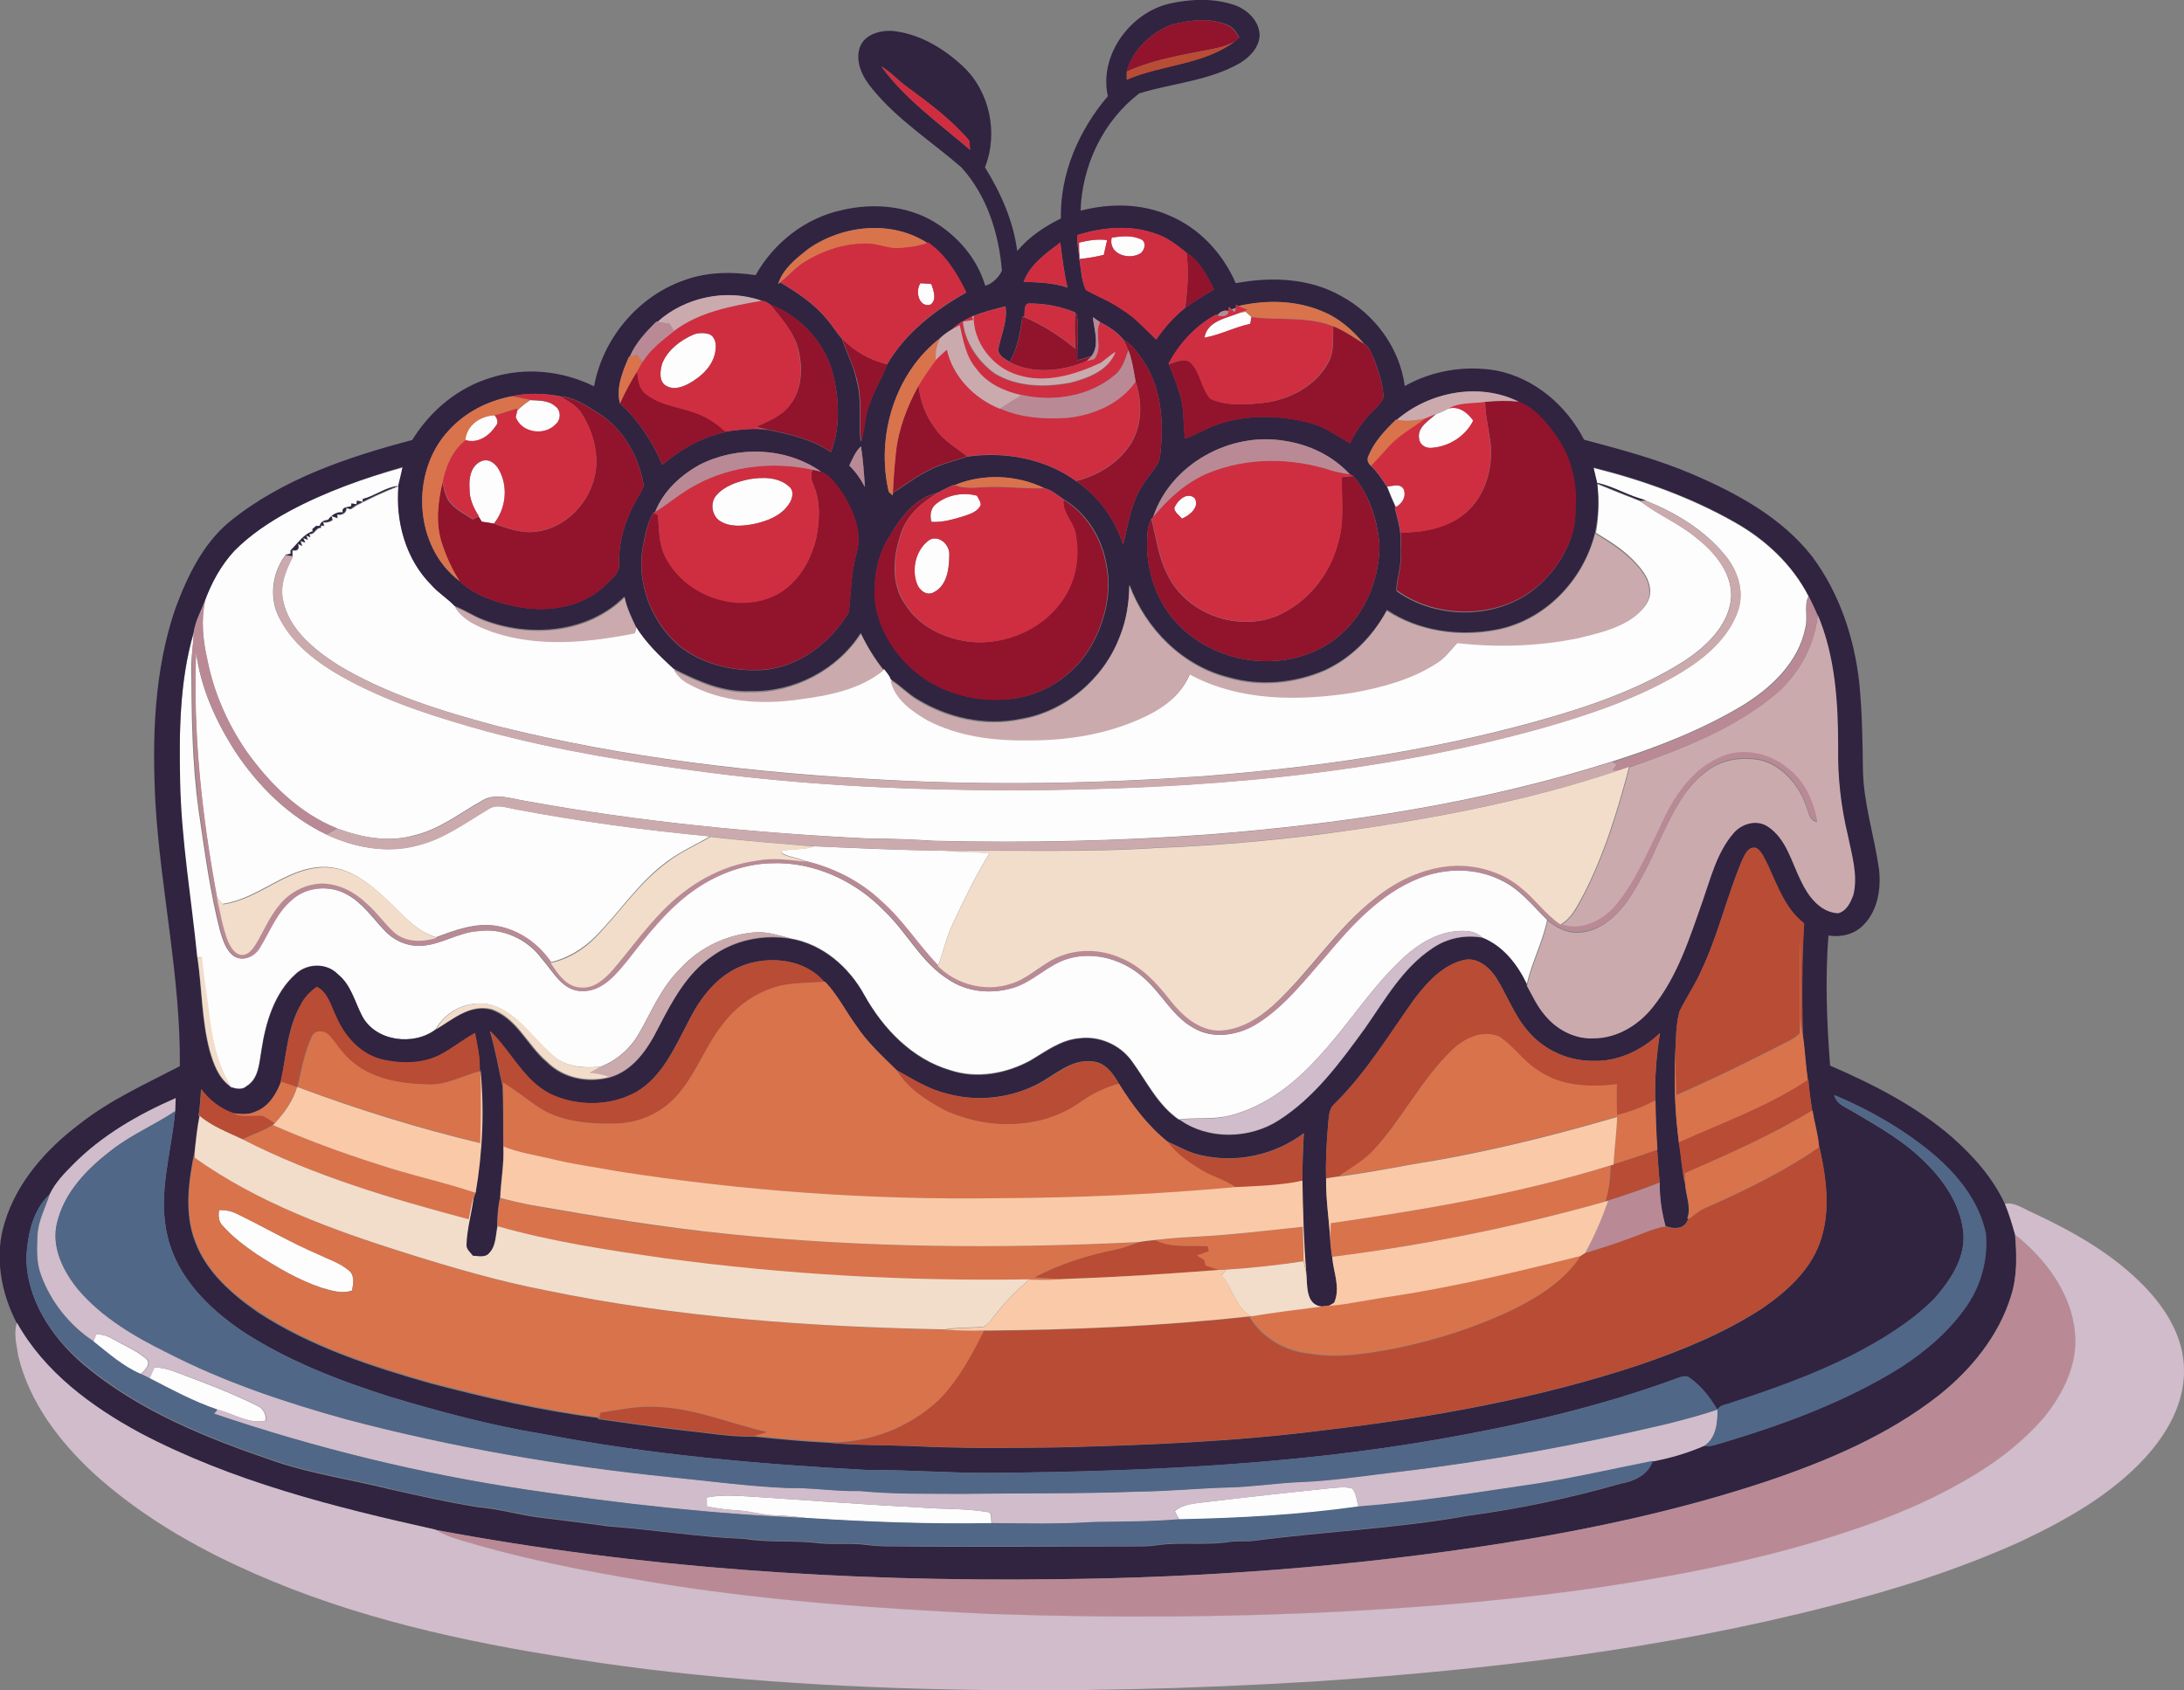 <?xml version="1.0" encoding="utf-8"?>
<!-- Generator: Adobe Illustrator 19.2.0, SVG Export Plug-In . SVG Version: 6.00 Build 0)  -->
<svg version="1.1" id="Layer_1" xmlns="http://www.w3.org/2000/svg" xmlns:xlink="http://www.w3.org/1999/xlink" x="0px" y="0px"
	 viewBox="0 0 785.6 608.2" enable-background="new 0 0 785.6 608.2" xml:space="preserve">
<rect x="0" y="0" width="785.6" height="608.2" fill="#808080" stroke="none"/>
<path fill="#FEFDFD" d="M399.9,85.5c3.6-0.6,7.6-1,10.9,0.8c1.6,1.3,0.8,3.7-0.5,4.8C406.1,93.8,398.5,91.4,399.9,85.5z"/>
<path fill="#FEFDFD" d="M388.2,87.3c3.3-0.8,6.7-1.4,10.1-0.9c-0.4,1.8-0.8,3.5-1.2,5.3c-2.9,0.7-5.8,1.2-8.8,1.5l0-1.2
	C388.2,90.4,388.2,88.8,388.2,87.3z"/>
<path fill="#FEFDFD" d="M331.1,101.9c1.3,0.1,2.6,0.2,3.9,0.3c0.8,2.3,2.1,5.7-0.3,7.4C330.5,110.8,329.1,104.6,331.1,101.9z"/>
<path fill="#FEFDFD" d="M433.3,121.5c1-6.1,8-7,12.8-9c0.5-0.1,1.5-0.3,2-0.3c0.5,0.5,1.5,1.4,2.1,1.9c-0.1,0.6-0.3,1.8-0.4,2.4
	C444.1,117.8,438.9,120.5,433.3,121.5z"/>
<path fill="#FEFDFD" d="M249.4,120.4c1.7-0.7,3.7-0.7,5.5-0.3c2.3,0.8,2.8,3.5,2.5,5.6c-0.5,5.5-4.9,9.7-9.5,12.2
	c-2.4,1.3-5.4,2.4-8,1c-3.1-1.4-2.5-5.5-1.7-8.2C240.2,126,244.7,122.5,249.4,120.4z"/>
<path fill="#FEFDFD" d="M190.7,144c3.1,0.2,6.6,0,9,2.2c2.2,1.4,2.1,4.9,0.2,6.5c-4,4.3-12.4,3.2-14.4-2.6c0.1-0.6,0.4-1.8,0.6-2.4
	C187.5,146.3,189,145.1,190.7,144z"/>
<path fill="#FEFDFD" d="M520.9,147c3.9-1.1,7,1.4,9.1,4.4c-2.8,5.6-8.8,9.4-15,9.8c-2.1,0.3-4.3-1.1-4.5-3.4
	c-0.7-4.2,3.6-6.4,6.2-8.9C518.2,148.4,519.6,147.8,520.9,147z"/>
<path fill="#FEFDFD" d="M167.3,158.4c0.5-5.5,5.4-8.7,10.5-9c0.9,0.9,1.6,2.6,0.6,3.7C176,156.8,171.9,159.8,167.3,158.4z"/>
<path fill="#FEFDFD" d="M168.9,175.8c-0.3-3.7,0.5-8.2,4.2-9.8c2.8-1.2,5.3,0.9,6.5,3.3c3.2,6,2.3,13.8-1.9,19.1
	c-1.5-0.3-2.9-0.5-4.4-0.7c-0.3-0.5-0.8-1.3-1.1-1.8C170.3,182.8,168.8,179.5,168.9,175.8z"/>
<path fill="#FEFDFD" d="M104.1,183.9c12.9-6.9,26.8-11.8,40.9-15.7c-0.5,2.3-1,4.5-1.6,6.8c-4.6,0.5-8.3,3.5-12.7,4.7l-0.1,1
	c-0.5-0.1-1.5-0.3-2-0.4l-0.2,1.3c-0.5-0.1-1.4-0.2-1.8-0.3l-0.1,1c-1.1,0.4-3.6,0.2-3,2.2c-2.1-0.3-4.2,1-5.3,2.7
	c-1.4,0.2-2.7,0.6-3,2.2c-0.3,0-0.9,0-1.3,0c-0.4,0.3-1.1,0.9-1.4,1.2l0.2,0.7c-3.4,1.2-5.5,4.6-8,6.9v1.2c-0.5,0.1-1.6,0.3-2.1,0.4
	c-4.8,6.4-5.9,15.5-2.1,22.6c5.4,10.6,15.7,17.5,25.9,22.9c15.3,8,31.8,13.1,48.3,17.7c26,7,52.6,11.3,79.3,14.8
	c37.1,4.9,74.6,6.5,112,6.5c63.8-0.3,128.2-5.3,189.8-22.7c17-4.9,34-10.7,49.2-19.9c8.5-5.2,16.7-12.2,20.1-21.9
	c2.5-7-0.1-14.8-4.8-20.3c-7.4-9-17.7-15.1-28.3-19.4c-6-1.5-11.4-4.9-17.5-6.2c-0.5-1.8-0.9-3.7-1.3-5.5
	c17.6,4.4,35,10.6,50.8,19.6c11.1,6.3,20.8,15.3,26.6,26.7l-0.3,0.2c-1.4,3.4,0,7.2-0.9,10.8c-2.4,12.6-12.5,22-23.1,28.4
	c-14.5,8.6-30.4,14.8-46.5,19.9c-46.9,14.9-95.8,22.3-144.8,26.2c-33,2.4-66.1,3.1-99.1,2.3c-7.7-0.5-15.3-0.8-23-0.8
	c-41.6-2-83.2-6.1-124.2-13.6c-5-0.8-10.7-3-15.4,0c-7.9,4.4-15.2,10.3-24.2,12.4c-9.3,2.7-19.2,0.8-28-2.5
	c-13.5-5.4-24.2-16.1-32.5-27.7c-6.8-9.9-11.8-21.2-14.1-33.1c-1.6-7-2.3-14.3-0.7-21.4c2.4-6.4,5.8-12.6,10.5-17.7
	C90.1,192.4,97,187.8,104.1,183.9z"/>
<path fill="#FEFDFD" d="M269.6,172.4c4.8-0.8,10.5-0.8,14.3,2.7c2,1.7,1.1,4.6-0.2,6.4c-2.8,4.1-7.8,6-12.4,7
	c-4.2,0.8-9,1.3-12.7-1.3c-2.6-2.1-3.1-6.3-1-8.9C260.6,174.8,265.2,173.3,269.6,172.4z"/>
<path fill="#FEFDFD" d="M499,175.1c2-0.1,4.7-1.3,6,1c1,2.7-0.5,5.1-2.8,6.4C501,180.1,500,177.6,499,175.1z"/>
<path fill="#FEFDFD" d="M574.6,174.2c5.2,2.1,10.3,4.2,15.5,6.2c6.4,4.9,14,8,20.2,13.2c6.7,5.3,13.2,13.1,12.3,22.2
	c-1.2,9.6-9,16.8-16.6,21.9c-16.5,10.5-35.3,16.8-54,22c-39.1,10.8-79.5,16.5-119.9,19.6c-37.6,2.6-75.4,3.3-113.1,1.3
	c-47.1-2.5-94.3-7.9-140.2-19.4c-19.8-5.3-39.7-11.4-57.3-22c-8.5-5.5-17.5-12.7-19.7-23.2c-1.3-5.6,1.1-10.9,3.5-15.8
	c0-0.5,0-1.6,0-2.1c1.9,0.3,2.5-0.4,2-2.3l1.5,0.7l-0.6-1.7l1.7,0.5l-0.7-1.6l1.6,0.6l-0.5-1.5l1.4,0.6l-0.3-1.2
	c2,0.3,2.2-2.3,4.1-2.2l0.1-0.8l1.1,0.1l-0.4-1.3c1.3,0.2,2.4-0.1,3.4-0.8l-0.3-1.4c0.5,0.2,1.6,0.5,2.1,0.7l-0.1-1.3
	c1.5,0.4,3.4-0.5,3.3-2.3c0.4,0.1,1.1,0.3,1.5,0.4c0.5-0.3,1.6-1,2.1-1.4c4.9-2.5,9.9-5,15.2-6.9c-1.2,12.8,2.6,26.4,11.8,35.6
	c2.5,2.9,5.8,4.8,8.4,7.6c3,5,8.6,7.2,13.8,9.1c16.4,5.5,34.2,3.7,50.9,0.4c0.1-0.5,0.4-1.6,0.5-2.1c3.6,5.8,8.5,10.6,13.5,15.1
	c1.3,2,2.9,3.8,5,4.9c12,6.9,26.4,7.7,39.9,5.8c10.7-1.4,22-3.5,30.6-10.5l0.2-0.2c0.9,1.2,2.1,2.3,2.5,3.8
	c1.5,6.8,7.6,11.1,13.3,14.4c11.1,5.7,23.9,7.4,36.3,7.2c14.5,0.1,29.4-2.3,42.5-8.8c6.6-3.2,12.7-8,15.4-15
	c18,9.8,39.4,9.8,59.2,6.6c10.3-1.9,20.8-4.7,29.7-10.5c3-1.8,5-4.8,7.4-7.3c14.5,1.6,29.4,1.2,43.7-1.8c6.5-1.6,13.3-3.1,19-6.9
	c3.2-2.3,6.6-5.5,6.5-9.8c-0.1-4.7-3.5-8.5-6.7-11.7c-3.8-3.7-8.3-6.5-12.8-9.2C575.1,186.1,575.3,180.1,574.6,174.2z"/>
<path fill="#FEFDFD" d="M336.6,181.4c4.1-3.4,9.9-4.4,15-3.1c0.4,1.1,1.4,2.1,1.3,3.3c-1,2.4-3.7,3.2-5.9,4
	c-3.9,1.2-7.8,2.4-11.9,2.1C334.5,185.4,334.7,182.9,336.6,181.4z"/>
<path fill="#FEFDFD" d="M422.4,182.8c1-2.7,4.5-6,7.3-3.6c2,3.2-1.8,6.4-4.6,7.4C424.2,185.4,422.5,184.4,422.4,182.8z"/>
<path fill="#FEFDFD" d="M334.4,194.2c3.6-1.8,7.5,2,7,5.7c0,4.7-0.8,10.7-5.4,13.1c-2.5,1.6-5.3-0.5-6.2-2.9
	C327.7,204.6,329.5,197.6,334.4,194.2z"/>
<path fill="#FEFDFD" d="M69.7,227.6c-0.1,3.8-0.8,7.5-0.9,11.2c0.1,17.8,0.2,35.6,2.7,53.2c2.1,14.3,4,28.8,7.6,42.8
	c1,3.3,2.1,7.2,5.1,9.3c3.3,2,7.4-0.1,9.1-3.2c3.6-5.9,6.1-12.7,11.6-17.2c5.2-4.8,13.5-5.3,19.6-2c5.8,3,9.4,8.5,13.8,13.1
	c3.2,3.5,7.9,5.7,12.8,5.5c7.4-0.2,13.6-4.9,21-5.3c8.7-1.2,17.7,3,22.8,10c4,4.5,7.3,11.4,14.1,11.6c7.6,0.3,12.7-6.4,17-11.7
	c6.7-8.6,13.5-17.3,22.3-23.8c8.3-6.1,18.4-10.2,28.8-10.5c15.3-0.7,30.4,6.2,40.9,17.1c8.3,7.8,13.4,18.8,23.4,24.9
	c6.6,4.4,15.1,5.1,22.6,2.9c7.4-2.1,12.7-8.5,20.2-10.6c9.6-2.8,20.3,0.5,27.6,7.3c6.2,5.5,10,13.5,17.4,17.6
	c7.1,4.3,16.3,2.8,23-1.6c9.8-6.3,17-15.7,24.6-24.3c9.3-11.1,19.5-22.3,33.2-27.8c9.5-3.9,20.8-4,30.1,0.7
	c6.7,3.2,11.3,9.2,16.4,14.2c-1.6,7.9-5.5,15.1-7.3,23c-3.4-7.1-8.5-13.7-16-16.7c-3.2-3-8-2.6-12-1.9c-7,1.5-13,5.7-18,10.7
	c-10.9,10.5-18.9,23.6-29.3,34.6c-8.4,9.3-18.9,17.4-31.3,20.6c-6,1.6-12.2,0.7-18.3,1.4l-0.3,0c-7.5-5.2-11.5-13.7-16.8-20.9
	c-4.2-6-11.8-9.3-19.1-8.3c-6.6,0.6-12,4.7-17.5,8c-8.7,4.7-19.2,6.6-28.7,3.5c-13.7-4-24.2-14.9-31-27.1
	c-5.6-10.1-15-18.4-26.6-20.3c-4-1-8.1-2.4-12.3-2.2c-10.3,0.7-20.4,5.4-27.3,13.1c-6.7,6.5-10.3,15.3-14.8,23.2
	c-3.1,5.5-8,9.8-13.9,12.1c-5.7,0.5-11.9,0.2-16.5-3.5c-7.5-6-12.7-15.4-22.3-18.6c-7.9-2.3-16.6,1.5-20.5,8.6
	c-7.9,6.1-21.6,4.4-26.5-4.8c-2.7-5.1-4-11.3-8.8-15.1c-4-4.1-11-3.9-15.1,0c-7.7,6.9-10.8,17.5-12.3,27.4
	c-0.8,4.5-0.9,10.2-5.3,12.9c-1.6,1.5-3.8,1-5.7,0.4c-5.6-8.7-7.2-19.2-8.4-29.3c-0.7-5.8-1.8-11.6-2.2-17.5
	c-0.4,0.1-1.2,0.3-1.6,0.4c-2.2-21.3-5.8-42.5-6.2-63.9C64.5,263,64.7,244.8,69.7,227.6z"/>
<path fill="#FEFDFD" d="M78,322.8c-5.4-29.1-8.7-58.8-7.5-88.4c1.6,13,7.1,25.1,14.1,36c8.2,12.4,19.2,23.3,32.7,29.8
	c10.2,4.8,22,7,33,3.9c9.3-2.3,17.1-8.1,25.1-12.9c2.9-2.1,6.6-0.7,9.7-0.1c23.3,4.4,46.8,7.6,70.3,9.8c-5.1,3-10.6,5.4-15.4,9
	c-10.2,7.4-17.1,18.2-25.9,27.1c-4.4,4.4-10,7.8-16.1,9.2c-4.5-6.9-11.9-12-20.1-13.2c-7.3-1-14.4,1.7-21.1,4.2
	c-7-2.1-11.7-7.9-16.8-12.7c-6.6-6.3-14.4-12.9-24.1-12.6c-13.2,0.4-23,11.5-35.9,13.3C79.4,324.7,78.7,323.7,78,322.8z"/>
<path fill="#FEFDFD" d="M281.2,306.1c3.9-0.8,8-0.3,11.8-1.6c15.6,0.7,31.3,1.4,46.9,1.6c5.4,0.5,10.8,0.5,16.1,0.8
	c-5.1,8.1-9.2,16.8-13.3,25.5c-2.4,4.8-3.3,10.1-5.3,15.1c-7.3-7.4-12.8-16.5-20.7-23.4c-7.6-7.1-17.1-11.9-27.1-14.3
	c-2.7-1.3-6-1.4-8.5-3L281.2,306.1z"/>
<path fill="#FEFDFD" d="M78.8,435.4c2.2-0.1,4.4,0.3,6.4,1.3c9.8,4.8,19.3,10.3,29.3,14.6c3.8,1.8,7.9,3.1,11.1,5.9
	c2,1.8,1.5,4.7,1,7.1c-3.6,1.3-7.4,0-11-1c-8.3-2.8-15.9-7.3-23.2-12c-4.5-3.1-8.9-6.4-12.5-10.5C78.6,439.4,78.5,437.3,78.8,435.4z
	"/>
<path fill="#FEFDFD" d="M34.5,480c2.1,0.1,4.1,0.6,5.9,1.7c4,2.3,8.3,4,11.9,7c2.4,1.8-0.2,4.3-1.7,5.7c-6.4-2.8-11.6-7.5-17-11.7
	C33.8,482,34.3,480.6,34.5,480z"/>
<path fill="#FEFDFD" d="M55.5,491.9c2.7,0.2,5.3,0.8,7.8,1.8c9.8,3.7,19.6,7.3,29,12c2.2,0.9,3.4,2.9,3.3,5.4
	c-6.1,1.5-11.7-2.6-17.5-3.9c-8.5-2.8-16.4-7.2-24.4-11.3C54.3,494.5,54.9,493.2,55.5,491.9z"/>
<path fill="#FEFDFD" d="M434.1,540.4c14.7-1.8,29.3-3.4,44-4.9c2.8-0.2,5.6-0.8,8.4,0.1c1.4,1.9,1.6,4.4,2.2,6.6
	c-21.3,3-42.9,4.2-64.5,4.6c-0.5-1-1.1-2.1-1.6-3.1C425.8,541,430.1,540.9,434.1,540.4z"/>
<path fill="#FEFDFD" d="M254.2,538.8c4.9-1,9.9-0.7,14.9-0.4c20.3,1.3,40.6,2.9,60.9,3.9c8.3,0.8,16.8,0.3,25,1.7
	c2.2,0,1.2,2.8,1.7,4.1c-21.9,0.4-43.7-0.4-65.6-1.8c-4-0.5-8.1-1-12.2-1.1c-4.7,0-9.3-1.6-14-1.8c-3.6-0.2-7.2-0.7-10.8-1.4
	C254.3,541.1,254.2,539.6,254.2,538.8z"/>
<g>
	<g>
		<path fill="#302441" d="M421.1,1.2c7.5-1.6,15.5-1.9,22.9,0.6c4.7,1.6,9.1,5.8,9.1,11.1c-0.3,4.3-3.6,7.7-7.1,9.8
			c-11.1,6.4-24.2,7.2-36.2,10.9c-13,9.9-20.6,26-21.1,42.2c10.4-2.7,21.8-2.7,31.8,1.7c10.9,4.5,19.4,13.7,24,24.4
			c12.7-2.4,26.5-1.9,37.9,4.6c12.1,6.5,21.1,18.7,22.9,32.4c9.9-5.6,21.7-7.5,32.9-5.6c13.8,2.7,25.3,12.6,31.6,24.9
			c13.2,3.5,26.6,7.1,39.2,12.5c16,6.9,32,15.6,42.9,29.6c9.8,13.2,15.1,29.2,16.9,45.4c1,10.3,1.2,20.7,1.3,31.1
			c0.2,12.2,4.1,23.9,5.8,36c0.8,7-0.5,15-5.7,20.1c-3.2,3.3-8,4.4-12.5,3.7c-1.2,15.6-0.6,31.2,0.6,46.8
			c15.5,6.7,30.8,14.5,43.7,25.6c7.7,6.8,14.7,14.6,19.1,24c1.5,3.7,2.7,7.5,3.7,11.3c0.6,7.3,0.8,14.8-1.4,21.8
			c-4.4,14.5-14.4,26.7-26.1,36c-18.4,14.4-40.2,23.6-62.2,31c-30.7,10.2-62.4,17-94.3,22.1c-53.5,8.4-107.7,12.5-161.9,13
			c-74.5,0.9-149.2-4-222.5-17.8c-36.4-8.1-73-17.3-106.2-34.8c-17.5-9.5-34.3-21.9-44.2-39.6c-5.7-11-8.1-24.2-4.3-36.2
			c4.4-14.5,14.9-26.3,26.8-35.3c11-8.7,23.9-14.5,36.2-20.9c0.3-31.9-6.9-63.1-8.8-94.8c-1.2-23.4-0.5-47.5,7.2-69.9
			c4.3-11.6,9.9-23.3,19.6-31.3c18.9-15.3,42.5-23.2,65.6-29.3c6.5-10.6,16.6-19,28.6-22.5c12.1-3.8,25.5-2.4,36.8,3.2
			c3.1-17.2,15.8-32.3,32.2-38.1c8.3-3.1,17.3-3.2,25.9-1.9c6.5-11.6,17.9-20.6,31-23.4c11-2.6,23.2-1.7,33,4.1
			c8.7,5.2,15.7,13.3,18.6,23.1c2.5-0.6,4.9-3.1,6-5.4c-1.1-13.4-5.4-27.1-14.6-37.2c-10.7-9.3-23-17.1-32-28.2
			c-3.4-4-6.2-9.4-4.6-14.7c1.5-4.8,7.1-6.4,11.6-6.2c9.6,0.9,18.4,6.1,25.4,12.6c9.8,9,13,24.2,8.1,36.5
			c5.7,9.2,10.2,19.3,11.6,30.1c4.3-5.1,9.8-8.8,15.7-11.7c-0.3-16.2,6.5-31.8,16.9-44C395.2,19.8,406.7,4.3,421.1,1.2z M421.7,8.8
			c-7.6,2.8-14.3,9.1-16.4,17c0,0.7,0,2.1,0,2.8c12.6-5.4,27.3-5.3,38.7-13.6c0.4-0.4,1.3-1.1,1.8-1.5c-1-1.6-1.9-3.5-3.8-4.3
			C435.7,6.2,428.2,7.2,421.7,8.8z M317,23.9c8.7,11.9,20.9,20.5,31.9,30c-0.1-1.1-0.2-2.2-0.3-3.3c-6.4-7.5-14.3-13.4-22.2-19.2
			C323.2,29.1,320.5,25.9,317,23.9z M290.7,89.6c-4.3,3.4-9.1,7.1-10.8,12.6l0.7-0.6c6.1,3.6,12.1,7.6,16.7,13.1
			c2,2.3,3.6,5,5.6,7.3c1.6,5,4.2,9.7,5.2,14.9c2.1,7.2,0.5,14.7,1.5,22.1c1.4-3.9,1.2-8.1,2.6-11.9c1.5-5.6,4.8-10.5,6.8-15.8
			c6.6-11.4,17.2-19.6,28.5-26c-3.3-6.8-7.4-13.4-13.7-17.9l-0.3,0.1C320.7,79,303,80.9,290.7,89.6z M387.5,84.6
			c0,2.5,0.2,4.9,0.7,7.3l0,1.2c0.7,3.7,0.7,7.7,2.4,11.2c4.3,2.4,8.9,4.1,12.9,7c4.8,2.8,8.4,7.1,12.4,10.8
			c2.9-4.2,6.3-8.1,10.3-11.3c3.4-2.4,7-4.6,10.5-6.7c-2.6-4.8-5.1-10.2-10-13.2c-3.6-2.9-7.3-5.8-11.9-7.1
			C406,80.9,396.3,81.8,387.5,84.6z M368.2,101.4c5.3,0.2,10.7,0.3,15.8,2.1c-1.3-5.3-1.9-10.8-2.6-16.2
			C376.3,91.1,370.5,95.2,368.2,101.4z M236.5,115.8l-0.4-0.1c-3.8,3.7-7.5,7.7-9.6,12.6l-0.3,0.1c-2.2,5.2-4.7,11-3.2,16.7
			c6.6,6.1,11.8,13.8,15.2,22.1c6.7-5.6,14.4-10.1,23.1-11.8l-0.3-0.2c5.1-0.5,10.2-1.4,15.3-0.5c7.9,1.6,15.9,3.4,22.6,8
			c3.5-9.2,3-19.5,0.5-28.9c-3.1-11-11.8-20.2-22.4-24.2c-0.9-0.7-1.9-1.3-3-1.3C261.4,103.7,246.4,106.9,236.5,115.8z M445.5,110.1
			l-0.9-0.4l0,1.1c-0.4,0.1-1.2,0.4-1.6,0.5l-0.9-0.9l-0.2,1.6c-1.3-0.7-3.2,0.2-3.9,1.4l-0.6-0.2c-7.3,4-13.1,10.4-17,17.7
			c1.6,3.9,3.2,7.9,4.3,12c1.4,4.9,0.8,10,1.6,14.9c3.2-1.2,6.3-2.9,9.5-4.3c11.4-4.6,24.2-4.4,36-1.2c5.1,1.4,9.4,4.6,13.8,7.2
			c2.2-4.6,5.2-8.8,8.9-12.3c1.3-1.6,3.5-3.1,3.1-5.4c-0.4-4.5-1.9-8.9-3.5-13c-0.9-1.9-1.6-4.1-3.5-5.2c-4-4.8-8.8-9.1-14.7-11.5
			C466.4,108,455.5,107.8,445.5,110.1z M368.4,114l-0.6-0.3c-0.8,5.7-1.7,11.4-4.6,16.5c-1.9-1.2-4.8-2.6-3.9-5.4
			c1-4.8,3.2-9.6,2.4-14.6c-3.9,1-7.7,1.9-11.4,3.4c-0.1,0-0.4,0.1-0.5,0.2c-2.6,1.2-5.3,2.6-7.3,4.7c-1.4,0.9-2.8,1.8-4,2.9
			C321.8,134.1,315,157,319.7,177c0.4,0.3,1.1,0.9,1.4,1.2l0.1-0.9c4.4-2.6,8.4-5.9,13.1-8.1c4.3-2.3,9.1-3.3,13.7-4.9
			c13.5-1.9,27.9,0.7,39.1,8.8c8,5.4,14,13.6,16.9,22.9c1.8-7.2,2.8-14.9,6.9-21.3c2.2-3.9,6.3-6.9,6.5-11.7c1.2-10.6,0.4-22-5-31.4
			c-2.3-3.4-4.5-7.2-8.2-9.3c-2.2-2.8-5.3-4.8-8.5-6.4c-0.9-0.6-1.7-1.2-2.6-1.8c0.5,4.6,2.5,10.1-0.5,14c-1.7,0.5-3.4,1-5.1,1.5
			c-0.1-5.6,0.7-11.3-0.2-16.9l-0.6,1l0.1-1.3c-5.3-2.2-11.1-3.3-16.9-3.2C368,109.9,368.8,112.5,368.4,114z M502.5,151l-0.4,0
			c-3.9,3.8-7.8,7.9-9.9,13c-0.6,1.3-0.3,2.5,0.9,3.6c2.3,2.2,4.1,4.9,5.8,7.6c1,2.5,2,5,3.1,7.4l-0.3,0.3c0.8,2.9,1.6,5.9,2,9
			c0,4,0.5,8.1-0.2,12.1c-0.3,2.9-1.3,5.7-1.2,8.7c15.1,10.8,37.9,10.3,51.7-2.5c7.4-6.9,13-16.7,12.6-27.1
			c0.6-9.3-1.8-18.9-7.3-26.4c-3.4-4.9-7.5-9.8-13.2-12C532.2,137.5,514.3,140.9,502.5,151z M184,142.6c-8.6,1.7-16.8,5.8-22.7,12.4
			c-13.8,14.9-12.5,41.6,4,54.1c5.6,5.3,13.4,7.7,20.9,9.2c11,2.1,23.3,0.2,31.6-7.8c2-2.2,5.2-4.3,4.9-7.6
			c-0.3-8.9,2.8-17.6,7.4-25.1c0.6-1.3,1.8-2.6,1.3-4c-1.8-10-7.4-19.7-16.2-25.2c-4.2-2.6-8.5-5.7-13.6-6
			C195.8,141.5,189.8,141.3,184,142.6z M414.8,186c-0.2,0.2-0.5,0.5-0.7,0.7c-0.9,1.9-1.4,4-1.4,6.2c-0.8,11.9,3.3,24.3,11.9,32.6
			c13.9,13.7,37.5,16.7,53.9,5.7c11.5-7.7,17.8-21.7,17.7-35.3c-0.7-8.8-3.6-17.8-9.4-24.6c-0.3-0.2-1-0.5-1.3-0.6
			c-6-6.7-14.7-10.8-23.6-12.1C442.5,155.3,421.1,167,414.8,186z M305.5,167.5c2.3,2.3,4.1,4.9,5.6,7.7c-0.3-4.9-0.6-9.7-1.4-14.6
			C307.7,162.4,306.7,165.1,305.5,167.5z M251.5,167.3c-6.8,3.8-12.9,9.4-15.8,16.8c-0.2,0.1-0.6,0.4-0.8,0.5
			c-2.1,3.7-2.9,8-3.7,12.2c-2.3,13.1,3.1,27.1,13.2,35.7c8.3,6.6,19.2,9.1,29.6,8.6c13.2-0.9,24.7-9.7,31.3-20.8
			c0.8-7.1,0.8-14.4,2.8-21.3c2.1-7.3-1.1-14.9-4.8-21.1c-2.2-3-4.4-6.7-8-8.1C282.7,160.8,265.1,160.3,251.5,167.3z M104.1,183.9
			c-7.2,3.9-14.1,8.5-19.8,14.3c-4.7,5.1-8.1,11.2-10.5,17.7c-1.5,3.9-3.6,7.6-4.2,11.8c-5,17.3-5.2,35.4-4.8,53.2
			c0.4,21.4,4.1,42.6,6.2,63.9c1.6,11,1.5,22.4,4.3,33.2c1.4,4.9,3.3,10.2,7.8,13.2c1.9,0.6,4.1,1.1,5.7-0.4
			c4.4-2.7,4.5-8.4,5.3-12.9c1.5-9.9,4.6-20.5,12.3-27.4c4.1-3.9,11.1-4.1,15.1,0c4.8,3.8,6.1,9.9,8.8,15.1
			c4.9,9.2,18.5,10.8,26.5,4.8c6-3.5,12.1-9,19.7-7.1c9.3,3,13.1,13.1,20.2,19c5.8,5.8,14.5,7.5,22.3,5.5c8.7-2.3,14-10.3,17.8-18
			c4.9-9.5,10.2-19.4,19.2-25.6c8.1-5.9,18.5-8,28.3-6.4c11.6,2,21.1,10.2,26.6,20.3c6.8,12.2,17.2,23.1,31,27.1
			c9.5,3.2,20.1,1.2,28.7-3.5c5.5-3.2,10.9-7.4,17.5-8c7.3-1,14.8,2.3,19.1,8.3c5.2,7.2,9.2,15.7,16.8,20.9l0.3,0
			c10.3,7.4,25.2,7,35.7,0.2c12.9-8.3,22.1-20.9,31-33.1c7.2-10.2,13.6-21.7,24.3-28.8c5.2-3.6,11.7-4.9,17.9-3.8
			c7.5,3,12.6,9.6,16,16.7l-0.1,0.4c1.9,3.5,3.6,7.2,6.2,10.3c4.2,5.4,10.9,9,17.8,8.6c8.4,0,16.2-4.8,21.3-11.3
			c8.9-11.1,13.3-24.9,17.9-38.2c2.9-8.3,5.1-17.2,10.9-24.1c2.9-3.6,8.4-5.3,12.5-2.6c6.8,4.5,8.7,13,12.1,19.8
			c2.5,5.3,6.7,11,13.1,11.4c3.1-0.7,4.7-3.9,5.6-6.7c1.7-7.1-0.6-14.4-2-21.3c-2.5-10.4-3.7-21-3.5-31.7c0-16.1-1-32.6-7.3-47.6
			c-1-2.2-2-4.4-3.1-6.6c-5.8-11.4-15.5-20.5-26.6-26.7c-15.8-9-33.2-15.2-50.8-19.6c0.4,1.8,0.9,3.7,1.3,5.5
			c6.1,1.3,11.4,4.8,17.5,6.2c-0.5,0.1-1.5,0.1-2,0.2c-5.2-2-10.4-4.1-15.5-6.2c0.7,5.9,0.5,11.9-0.8,17.8
			c-4.2,17.1-18.2,31.6-35.7,34.8c-13.3,2.5-27.7,0.5-39.1-7.1c-5,9.3-12.8,17.3-22.5,21.7c-10.8,4.6-23.1,5.8-34.4,2.5
			c-16.6-4.1-29.8-17.4-35.7-33.3c-0.1,6.4-1.1,12.9-3.6,18.9c-5.8,15-19.7,26.8-35.7,29.4c-12.6,2.6-26-0.4-37-7.1
			c-3.5-2-6.2-5.1-9.6-7.1c-0.5-1.5-1.6-2.6-2.5-3.8l-0.2,0.2c-3.2-4.1-5.9-8.4-8.1-13.1c-8.4,13.2-24,21.3-39.6,20.9
			c-9.9,0.5-19.1-3.7-27.8-8.1c-5-4.6-9.9-9.3-13.5-15.1c-1.6-3.5-3.3-7-4.1-10.8c-13.1,13.1-34.1,14.8-50.7,8.3
			c-3.6-1.3-6.8-3.6-10.4-4.9c-2.6-2.8-5.9-4.7-8.4-7.6c-9.2-9.2-12.9-22.8-11.8-35.6c-5.2,1.9-10.2,4.3-15.2,6.9
			c-0.5,0.4-1.6,1-2.1,1.4c-0.4-0.1-1.1-0.3-1.5-0.4c0.1,1.8-1.8,2.7-3.3,2.3l0.1,1.3c-0.5-0.2-1.6-0.5-2.1-0.7l0.3,1.4
			c-1,0.7-2.2,1-3.4,0.8l0.4,1.3l-1.1-0.1l-0.1,0.8c-1.9-0.1-2.1,2.5-4.1,2.2l0.3,1.2l-1.4-0.6l0.5,1.5l-1.6-0.6l0.7,1.6l-1.7-0.5
			l0.6,1.7l-1.5-0.7c0.6,1.8-0.1,2.6-2,2.3c0,0.5,0,1.6,0,2.1c-0.7-0.1-2-0.3-2.7-0.4c0.5-0.1,1.5-0.3,2.1-0.4v-1.2
			c2.5-2.4,4.6-5.8,8-6.9l-0.2-0.7c0.3-0.3,1.1-0.9,1.4-1.2c0.3,0,0.9,0,1.3,0c0.3-1.6,1.6-2,3-2.2c1.2-1.7,3.2-3,5.3-2.7
			c-0.6-2,1.9-1.8,3-2.2l0.1-1c0.5,0.1,1.4,0.2,1.8,0.3l0.2-1.3c0.5,0.1,1.5,0.3,2,0.4l0.1-1c4.4-1.1,8.1-4.2,12.7-4.7
			c0.6-2.3,1.1-4.5,1.6-6.8C131,172,117.1,176.9,104.1,183.9z M343.5,174.5l-0.4-0.1c-1.9,0.9-3.8,1.7-5.6,2.8
			c-8.1,1.8-13.5,8.8-17.4,15.6c-4.6,7-6,15.7-5.2,23.9c1.5,10.7,8,20.3,16.7,26.7c9.9,7,22.6,9.6,34.5,7.7c11-2,21-9,26.5-18.8
			c5-8.8,7.5-19.4,5.4-29.4c-1.6-9.4-7.1-18.3-15.3-23.2c-2.3-1.5-4.4-3.5-7.1-4.1C365.7,170.9,353.6,170.3,343.5,174.5z
			 M626.4,310.1c-5.3,12.8-8.4,26.3-14.3,38.9c-2.2,5.2-5.5,9.9-8,15c-1.3,4.8-1.2,9.9-1.5,14.8c-0.5,10.7-0.1,21.5,1.3,32.1
			c0.9,4.9,1.2,10,2.2,14.9c0.2,4.2,2.3,8.5,0.8,12.6c0.2,0,0.5,0,0.6,0.1l-0.3,0.2c-1.2,3.6-5.1,3.6-8.1,2.4
			c-1.4-5.1-2.1-10.4-2.1-15.7c-0.4-3.9-0.6-7.8-0.9-11.7c-0.4-5.9-0.6-11.8-0.7-17.7c-0.2-8.1,0.4-16.3,1.7-24.3
			c-6.4,6.1-15,10.3-24,10c-8.8,0.1-17.6-3.8-23.3-10.5c-5.1-5.7-7.6-13-11.6-19.4c-2.6-3.9-7-7.7-12-6.3c-7.4,1.9-12.9,8-17.4,13.9
			c-9.1,12.8-17.3,26.4-28.6,37.6c-2.4,1.9-2.2,5.2-2.5,7.9c-0.5,6.3-0.9,12.7-0.7,19c-0.1,7.7,1.1,15.3,1.6,22.9
			c0.1,1.8,0.4,3.6,0.6,5.4c0.4,5.4,3.1,11.1,0.8,16.4c-0.5,0.3-1.4,0.9-1.9,1.2c-0.7,0.1-2.1,0.2-2.8,0.3c-5.8-0.7-5.1-7.7-5.5-12
			c-1-11-1.2-22.1-1.4-33.2c0.1-5.7,0.3-11.4,0.6-17.2c-10.5,7.9-24.3,10.9-37.1,7.9c-4.3-0.9-8.1-3.2-12-4.9
			c-7.2-5.8-12.7-13.1-17.5-20.9c-2-3.6-4.8-7.5-9.3-7.9c-8-1.1-14,5.3-20.6,8.5c-9.9,4.9-21.6,6-32.2,3c-6.5-1.6-12.1-5.2-17.9-8.4
			c-5.1-5.1-10.5-10-14.5-16c-3.8-5.3-6.7-11.1-11.2-15.8l-0.3,0c-7-8.1-19.4-9.4-29-5.9c-9.2,3.4-15.6,11.7-19.8,20.3
			c-4.9,9.2-9.3,19.7-18.7,25.3c-9.5,5.3-21.6,5.3-31.3,0.6c-9.5-5-13.9-15.4-21.4-22.5c2,6.6,3.1,13.4,4.6,20.1
			c0.2,7.2,0.2,14.4,0.2,21.6c0.3,6.2-0.9,12.3-1.2,18.5c-0.8,3.4-0.9,6.8-1,10.3c-0.6,3.2-0.5,7-2.9,9.5c-1.4,1.9-4,1.2-6,1.1
			c-0.9-1.2-2.4-2.3-2.3-4c0.2-5.8,1.9-11.4,2.6-17.1c0.2-0.4,0.5-1.2,0.6-1.7c2.6-14.7,3.2-29.8,1.7-44.7c0.1-4.3-0.9-8.6-1.7-12.8
			c-4.3,2.3-8.1,5.4-12.3,7.7c-6.4,3.4-14,3.4-20.9,1.9c-7.8-1.9-13.7-8.3-16.7-15.4c-2-3.8-2.9-8.7-7-10.8
			c-2.3,1.6-4.3,3.6-5.6,6.1c-5,8.5-5.3,18.6-7.3,28.1c-1.7,4.4-4.4,8.9-9.1,10.6c-2.6,1.3-5.4,0.9-8.2,0.6
			c-4.7-1.6-8.5-4.6-11.4-8.6c-0.2,3.2-0.4,6.3-0.9,9.5l0.3,0.2c-0.9,4.1-1.3,8.3-1.7,12.4c-2.2,10.7-3.9,22.3,0.2,32.8
			c4.1,10.9,13.3,18.9,22.7,25.4c18.9,12.3,40.6,19.4,62.1,25.5c19.8,5.2,39.9,9.8,60.2,12.4l-0.1,0.4c10.2,1.4,20.4,2.9,30.7,4.1
			c8.4,0.8,16.8,2.4,25.3,2.2c8.9,0.9,17.9,1.8,26.8,2.2c10,1,20,0.8,30.1,1.2c17.3,0.9,34.6,0.7,52,0.5c32.4-0.8,64.9-2.1,97.1-6.3
			c38.2-4.5,76.3-11.3,112.9-23.5c15.2-5.2,30.3-11.4,43.8-20.2c8.6-5.9,16.9-13.3,20.6-23.2c4.4-11.7,2.4-24.6-0.4-36.5
			c-0.5-3.9-1.6-7.6-2.2-11.5c-0.6-3.7-1.1-7.5-1.4-11.2l-0.2,0.1c-0.8-5.4-1-10.8-1.8-16.2c-0.4-13.3-0.4-26.7,0.5-40
			c-6.8-5.3-9.6-13.7-13.1-21.1c-1.1-2.1-1.9-4.6-4-6C628.7,304.2,627.5,307.9,626.4,310.1z M659.8,394c0.8,3.5,4.5,4.5,7.1,6.2
			c9.2,5.4,18.7,10.8,26.2,18.6c6.8,6.8,12.4,15.5,13.2,25.3c0.5,9-5,16.9-10.7,23.4c-8.5,8.5-19,14.8-29.7,20.3
			c-13.8,7-28.3,12.1-43,16.9c-1.7,0.7-4.1,0.7-5.1,2.5l-0.1,0c-2.5-4.3-5.7-8.4-9.7-11.3c-1.5-1.4-3.4-0.4-5,0.1
			c-27.8,10.2-56.7,16.8-85.8,21.9c-51.9,9-104.6,11.5-157.1,12c-16,0.3-32-1.1-48-1c-39.2-2.1-78.4-5.5-117-13
			c-18.7-3-36.9-8-55-13.4c-18.4-5.9-36.7-12.9-53-23.6c-12.1-8.2-23.4-19.4-26.8-34c-3.8-15,1.4-30.1,2.7-45.1
			c0-1.6,0.1-3.2,0.2-4.7c-13.5,5.9-26.5,13.4-37,24c-3.2,3.3-6.4,6.6-8.4,10.7c-6,5.6-7.8,14.3-8.3,22.2
			c-0.1,15.3,8.9,28.9,20.1,38.6c20.2,17.2,45.3,27.1,70.1,35.5c13,4.3,26.7,6.3,39.9,9.6c10.8,2.4,21.6,4.9,32.5,6.6
			c7.1,0.6,14,2.6,21.1,3.6c8.6,1.1,17.2,2.1,25.8,3.3c16.3,1.2,32.6,3.9,48.9,4.5c9,1.5,18.1,0.4,27,1.6c5.6,0.5,11.4-0.2,17,0.6
			c3.7,0.5,7.4,0.5,11.1,0.5c29,0.3,58,0,87,0c2,0,4-0.1,6-0.4c8.9-1.3,18,0.2,26.9-1.3c2.7-0.3,5.4,0,8.1-0.3
			c25.6-3.4,51.4-4.4,76.8-9c18.7-2.5,37.1-6.4,55.2-11.6c4.7-0.8,9.8-3.1,11.3-8c6.4-1.2,12.8-3,18.7-5.7c1.9,0.5,3.9-0.2,5.8-0.8
			c22.5-6.7,44.9-14.9,64.9-27.4c9.2-6,17.8-13.3,23.9-22.5c5-7.4,7.4-16.5,6.6-25.4c-2.4-12-10.6-21.9-19.8-29.5
			C684.1,406,672.3,399.2,659.8,394z"/>
	</g>
</g>
<g>
	<path fill="#91142C" d="M421.7,8.8c6.5-1.6,14-2.6,20.2,0.5c1.9,0.8,2.8,2.7,3.8,4.3c-0.4,0.4-1.3,1.1-1.8,1.5
		c-4.1,2.2-8.8,2.7-13.3,3.6c-8.6,1.7-17.4,3.4-25.4,7.1C407.4,17.9,414.1,11.6,421.7,8.8z"/>
	<path fill="#91142C" d="M426.8,90.9c4.9,3,7.4,8.4,10,13.2c-3.6,2.1-7.1,4.3-10.5,6.7C427.2,104.2,427.6,97.5,426.8,90.9z"/>
	<path fill="#91142C" d="M277,109.5c10.6,4,19.3,13.2,22.4,24.2c2.5,9.4,3,19.7-0.5,28.9c-6.7-4.6-14.8-6.4-22.6-8
		c-1.5-0.4-3-0.7-4.4-1.1c4.4-2,9.3-3.8,12.3-7.9c4.4-5.5,4.6-13.3,3-19.9C285.6,119.5,281,114.5,277,109.5z"/>
	<path fill="#91142C" d="M386.7,113.8l0.6-1c0.9,5.6,0.1,11.3,0.2,16.9c1.7-0.5,3.4-1,5.1-1.5c-0.4,0.4-1.3,1.3-1.7,1.7
		c-8.6,3.6-19.2,4.9-27.7,0.4c2.9-5,3.9-10.8,4.6-16.5l0.6,0.3c6.7,2.8,12.8,6.8,18.4,11.4C386.7,121.6,386.5,117.7,386.7,113.8z"/>
	<path fill="#91142C" d="M479.6,117.4c3.9,1.6,7.4,4,11,6.3c1.9,1.1,2.7,3.3,3.5,5.2c1.6,4.2,3.1,8.5,3.5,13
		c0.4,2.3-1.8,3.8-3.1,5.4c-3.7,3.5-6.7,7.7-8.9,12.3c-4.5-2.6-8.8-5.8-13.8-7.2c-11.7-3.2-24.6-3.4-36,1.2c-3.2,1.4-6.2,3-9.5,4.3
		c-0.9-4.9-0.3-10.1-1.6-14.9c-1.1-4.1-2.7-8-4.3-12c2.6-0.6,5.7-2.6,8.1-0.4c3.5,3.6,3.8,9.1,7,12.9c5.5,2.5,11.7,2.1,17.6,1.6
		c9.8-0.8,19.9-5.7,24.7-14.6C480.1,126.5,479.4,121.7,479.6,117.4z"/>
	<path fill="#91142C" d="M303,121.9c4.4,4.5,10,7.7,16.2,9.2c-2,5.4-5.3,10.2-6.8,15.8c-1.4,3.9-1.2,8.1-2.6,11.9
		c-1-7.3,0.6-14.9-1.5-22.1C307.1,131.6,304.6,126.9,303,121.9z"/>
	<path fill="#91142C" d="M404.2,122.3c3.7,2,5.9,5.9,8.2,9.3c5.4,9.4,6.2,20.8,5,31.4c-0.2,4.8-4.3,7.8-6.5,11.7
		c-4,6.4-5.1,14.1-6.9,21.3c-2.9-9.2-8.9-17.4-16.9-22.9c6.9-1.8,13.5-5.4,18-11.1c5.7-6.8,6.2-16.5,3.4-24.6
		c-0.7-3.8-1.2-7.7-2.6-11.3C405.3,124.7,404.7,123.5,404.2,122.3z"/>
	<path fill="#91142C" d="M229.2,133.5c0.4,2.9,0.6,6.3,3.2,8.2c5.6,4.4,13.1,4.7,19.5,7.5c3.4,1.4,6.4,3.6,9.1,6l0.3,0.2
		c-8.6,1.8-16.4,6.2-23.1,11.8c-3.4-8.4-8.6-16-15.2-22.1C224.8,141.1,226.8,137.2,229.2,133.5z"/>
	<path fill="#91142C" d="M330.4,138.7c0.6,5.7,2.7,11.2,6.2,15.7c2.9,4.2,7.4,6.7,11.3,9.8c-4.6,1.6-9.4,2.6-13.7,4.9
		c-4.7,2.2-8.7,5.5-13.1,8.1c0.3-4.9,0.6-9.7,1.1-14.6C323.2,154.3,326.3,146.2,330.4,138.7z"/>
	<path fill="#91142C" d="M201.6,142.7c5.1,0.3,9.4,3.4,13.6,6c8.8,5.4,14.4,15.1,16.2,25.2c0.5,1.5-0.7,2.8-1.3,4
		c-4.6,7.5-7.7,16.2-7.4,25.1c0.3,3.3-2.9,5.4-4.9,7.6c-8.3,8-20.6,9.9-31.6,7.8c-7.4-1.5-15.3-4-20.9-9.2c-2.8-4.4-5-9.2-6.6-14.2
		c-2.1-7-1.3-14.4,0.4-21.4c0.7,2.8,1.2,5.9,3.4,8c2.2,2.2,5,3.7,7.6,5.3c0.5-0.3,1.6-0.8,2.1-1c0.3,0.4,0.8,1.3,1.1,1.8
		c1.5,0.2,3,0.4,4.4,0.7c5.2,1.9,10.8,3.9,16.4,2.7c11.3-2,20-12.8,20.4-24.1c0.2-6.4-1.8-12.7-5.2-18.1
		C207.5,145.9,204.4,144.4,201.6,142.7z"/>
	<path fill="#91142C" d="M534.2,144.5c4-0.4,8.1-0.5,12.1-0.1c5.6,2.3,9.8,7.1,13.2,12c5.6,7.5,8,17.1,7.3,26.4
		c0.3,10.4-5.2,20.2-12.6,27.1c-13.8,12.8-36.7,13.3-51.7,2.5c-0.1-2.9,0.9-5.8,1.2-8.7c0.6-4,0.1-8,0.2-12.1
		c8.1-0.1,16.7-1.6,23.1-6.9c7.4-6.2,10.3-16.6,9.1-26C535.4,154,534.3,149.3,534.2,144.5z"/>
	<path fill="#91142C" d="M292.6,174.5c-0.9-1.8-1.1-3.7-0.3-5.5c0.8,0.2,2.3,0.6,3.1,0.7c3.6,1.4,5.8,5.1,8,8.1
		c3.7,6.3,7,13.8,4.8,21.1c-2,6.9-2,14.2-2.8,21.3c-6.6,11.1-18.1,19.9-31.3,20.8c-10.4,0.6-21.3-2-29.6-8.6
		c-10.1-8.6-15.6-22.6-13.2-35.7c0.8-4.2,1.6-8.5,3.7-12.2c0.4,0.2,1.3,0.5,1.7,0.6c0.4,4.9,0.2,10.1,2.4,14.7
		c6.8,14.2,25.9,21.3,40.1,14.1c7.9-4,12.6-12.4,14.5-20.8C294.8,187.1,295.2,180.4,292.6,174.5z"/>
	<path fill="#91142C" d="M486.8,171.3c5.8,6.8,8.6,15.8,9.4,24.6c0.1,13.6-6.2,27.6-17.7,35.3c-16.4,11-40,8-53.9-5.7
		c-8.6-8.3-12.8-20.8-11.9-32.6c0-2.1,0.5-4.3,1.4-6.2c1.8,6.6,2.5,13.6,5.7,19.8c7.1,15.3,28,22,42.6,13.6c9.1-5,16-14,18.7-24.1
		c2.6-7.9,1.4-16.2,1.5-24.3C484,171.5,485.4,171.4,486.8,171.3z"/>
	<path fill="#91142C" d="M320,192.9c4-6.8,9.3-13.8,17.4-15.6c-5.5,3.2-10.7,7.6-13,13.7c-3.2,8.6-4.3,19.2,1.5,26.9
		c4.8,7.5,13.4,11.6,22,12.9c13.7,1.8,28.3-4.8,35.4-16.8c3.9-6.5,5-14.6,3.5-21.9c-0.7-4.4-5-7.7-4.3-12.3
		c8.2,4.9,13.7,13.9,15.3,23.2c2.1,10-0.4,20.6-5.4,29.4c-5.5,9.8-15.5,16.8-26.5,18.8c-11.9,2-24.6-0.6-34.5-7.7
		c-8.6-6.4-15.2-16-16.7-26.7C314,208.5,315.4,199.8,320,192.9z"/>
</g>
<g>
	<path fill="#B94C34" d="M430.7,18.7c4.5-0.9,9.2-1.5,13.3-3.6c-11.4,8.3-26.1,8.2-38.7,13.6c0-0.7,0-2.1,0-2.8
		C413.3,22.1,422,20.4,430.7,18.7z"/>
	<path fill="#B94C34" d="M626.4,310.1c1.1-2.2,2.3-5.9,5.5-5c2,1.4,2.9,3.9,4,6c3.5,7.5,6.3,15.9,13.1,21.1
		c-0.8,13.3-0.8,26.6-0.5,40c-1.3-4.7-0.7-9.6-0.8-14.4c-0.1-6.6,0-13.3-0.1-20c-0.3,11.3,0.1,22.6-0.2,33.9c-2,2-4.6,3-7,4.3
		c-12.3,6.3-24.7,12.4-37.4,17.9c-0.3-5.1-0.3-10.1-0.4-15.2c0.3-4.9,0.2-10,1.5-14.8c2.5-5.1,5.7-9.8,8-15
		C618,336.4,621.1,322.9,626.4,310.1z"/>
	<path fill="#B94C34" d="M267.5,347.3c9.7-3.5,22-2.2,29,5.9c-6,0.6-12.3,0.2-18.1,2.1c-7.6,2.4-14.3,7.5-18.9,13.9
		c-6.8,8.7-10.1,20-18.5,27.5c-5.6,5.1-13.3,7.7-20.9,7.6c-9.3,0-19.1-0.9-27-6.3c-4.1-2.8-7.9-5.9-12.1-8.5l-0.1,1.5
		c-1.5-6.7-2.6-13.5-4.6-20.1c7.5,7.1,11.9,17.5,21.4,22.5c9.7,4.7,21.8,4.7,31.3-0.6c9.4-5.6,13.8-16,18.7-25.3
		C251.9,358.9,258.2,350.7,267.5,347.3z"/>
	<path fill="#B94C34" d="M508.8,359.4c4.5-5.9,9.9-12,17.4-13.9c5-1.4,9.5,2.4,12,6.3c4,6.4,6.6,13.7,11.6,19.4
		c5.8,6.7,14.5,10.6,23.3,10.5c9,0.3,17.6-3.9,24-10c-1.3,8-1.9,16.1-1.7,24.3c-4.4,2.3-9,4.1-13.8,5.3c-0.1-3.7-0.1-7.4-0.1-11.1
		c-9.5,1.1-19.9,0.8-28-4.8c-5.6-3.3-9-9-14.4-12.4c-6.1-2.5-12.6,0.7-17,5c-11,10.7-17.8,24.7-28.1,35.9c-3.5,3.8-8.1,6.4-12.4,9.3
		c-1.5,0.3-3.1,0.5-4.6,0.7c-0.2-6.3,0.2-12.7,0.7-19c0.4-2.7,0.2-6,2.5-7.9C491.5,385.9,499.6,372.2,508.8,359.4z"/>
	<path fill="#B94C34" d="M108.4,361.1c1.3-2.5,3.3-4.5,5.6-6.1c4.1,2.1,5.1,7,7,10.8c3.1,7.2,8.9,13.6,16.7,15.4
		c6.9,1.5,14.5,1.5,20.9-1.9c4.3-2.3,8.1-5.4,12.3-7.7c0.8,4.2,1.8,8.5,1.7,12.8c0,0.3,0,0.8,0,1c-6.2,1.6-12.1,5.1-18.7,4.8
		c-10-0.2-20.9-2-28.4-9.1c-2.8-2.5-4.7-5.9-7.3-8.6c-1.6-1.8-5-2.1-6.1,0.4c-2.7,5.8-3.8,12.1-5.2,18.3l-0.3-0.1
		c-1.9-0.6-3.8-1.3-5.7-1.9C103.1,379.8,103.5,369.7,108.4,361.1z"/>
	<path fill="#B94C34" d="M372.6,390.5c6.7-3.2,12.7-9.6,20.6-8.5c4.4,0.4,7.2,4.3,9.3,7.9c-4.9,1.4-9.6,3.6-13.8,6.6
		c-14.1,10.1-33.6,10.1-49,2.9c-6.6-3.5-13.3-7.8-17.2-14.4c5.8,3.2,11.4,6.9,17.9,8.4C351,396.5,362.7,395.3,372.6,390.5z"/>
	<path fill="#B94C34" d="M650.3,388.4l0.2-0.1c0.3,3.8,0.8,7.5,1.4,11.2c-14.6,8.8-30.2,15.8-45.9,22.6c0,1.2,0,2.5,0,3.7
		c-1.1-4.9-1.3-10-2.2-14.9C619.5,403.9,636,398.1,650.3,388.4z"/>
	<path fill="#B94C34" d="M72.4,391.8c2.9,3.9,6.8,7,11.4,8.6c3.3,1.8,7.1,0.7,10.7,1c1.5,0.7,2.9,1.7,4.3,2.6l-0.7,0.7
		c-3.4,2.3-7.3,3.3-10.9,5.2c-5.3-2.5-10.8-4.6-15.4-8.4l-0.3-0.2C72,398.2,72.3,395,72.4,391.8z"/>
	<path fill="#B94C34" d="M431.9,415.7c12.8,3,26.6,0,37.1-7.9c-0.4,5.7-0.5,11.4-0.6,17.2c-7.8,1.7-15.9,1.9-23.9,2.3
		c-3.8-2.7-8.5-3.9-12.5-6.3c-4.5-2.8-9-5.9-12.1-10.1C423.9,412.5,427.7,414.8,431.9,415.7z"/>
	<path fill="#B94C34" d="M654.1,411c2.8,11.9,4.8,24.7,0.4,36.5c-3.8,10-12,17.3-20.6,23.2c-13.6,8.7-28.6,14.9-43.8,20.2
		c-36.6,12.1-74.7,19-112.9,23.5c-32.2,4.2-64.7,5.5-97.1,6.3c-17.3,0.2-34.7,0.4-52-0.5c-10-0.3-20.1-0.2-30.1-1.2
		c14.3,0.4,28.7-5.2,39.2-14.9c7.2-7.2,12.1-16.3,16.5-25.2c31.9-0.3,63.8-1.7,95.6-5.1c4.5,7.6,12.9,12.5,21.6,13.3
		c10.4,1.8,20.9,0,31.1-1.9c14.6-3,28.9-7.6,42.3-14c9.2-4.6,18.4-10.4,24.1-19.2c0.4-0.3,1.3-0.8,1.7-1.1
		c5.3-1.6,10.5-3.3,15.7-5.2c4.4-1.5,8.6-3.7,13.2-4.4c3,1.1,6.8,1.1,8.1-2.4l0.3-0.2c2-1.5,3.8-3.2,6.2-4.1
		c14-6.2,27.9-12.9,40.4-21.6C654.1,412.3,654.1,411.4,654.1,411z"/>
	<path fill="#B94C34" d="M580.4,418.9c5.3-1.6,10.5-3.4,15.7-5.2c0.3,3.9,0.5,7.8,0.9,11.7c-6.1,2.5-12.3,4.5-18.5,6.5l-1,0.3
		c1.4-4.2,1.8-8.6,1.9-13C579.6,419.2,580.2,419,580.4,418.9z"/>
	<path fill="#B94C34" d="M409.5,447c2.1-0.3,4.2-0.6,6.3-0.8c5.9,3,12.5,1.7,18.8,2.2c0.1,0.4,0.3,1.3,0.4,1.8
		c-1.5,0.5-2.9,1-4.3,1.5c0.9,0.6,1.8,1.1,2.7,1.7c0.1,0.6,0.3,1.3,0.4,1.9c1.6,0.5,3.3,1.1,4.9,1.6c-18.1,1.5-36.2,2.6-54.3,3.2
		c-4.1,0.1-8.2-0.1-12.2-0.5c9.2-4.9,19.3-8.1,29.5-10.1C404.3,448.9,406.9,447.9,409.5,447z"/>
	<path fill="#B94C34" d="M215.9,508.3c6.4-0.9,12.7-2.4,19.2-2.1c14.1,0.2,27.3,6,40.9,9.1c-1.5,0.5-3.1,0.9-4.6,1.4
		c-8.4,0.2-16.9-1.3-25.3-2.2c-10.3-1.2-20.5-2.7-30.7-4.1l0.1-0.4C215.6,509.5,215.7,508.9,215.9,508.3z"/>
</g>
<g>
	<path fill="#CF2E41" d="M317,23.9c3.5,2.1,6.2,5.2,9.5,7.5c7.9,5.8,15.8,11.7,22.2,19.2c0.1,1.1,0.2,2.2,0.3,3.3
		C337.8,44.4,325.6,35.7,317,23.9z"/>
	<g>
		<path fill="#CF2E41" d="M387.5,84.6c8.8-2.8,18.5-3.8,27.4-0.8c4.5,1.3,8.3,4.1,11.9,7.1c0.9,6.7,0.4,13.3-0.6,20
			c-4,3.2-7.4,7.1-10.3,11.3c-4-3.7-7.6-8-12.4-10.8c-4-2.9-8.6-4.6-12.9-7c-1.6-3.5-1.6-7.5-2.4-11.2c3-0.3,5.9-0.8,8.8-1.5
			c0.4-1.8,0.8-3.5,1.2-5.3c-3.4-0.5-6.8,0.1-10.1,0.9c0,1.6,0,3.1,0.1,4.7C387.7,89.6,387.5,87.1,387.5,84.6z M399.9,85.5
			c-1.4,5.9,6.2,8.3,10.4,5.6c1.4-1.1,2.2-3.6,0.5-4.8C407.4,84.5,403.5,85,399.9,85.5z"/>
	</g>
	<g>
		<path fill="#CF2E41" d="M333.6,87.3l0.3-0.1c6.3,4.4,10.4,11.1,13.7,17.9c-11.3,6.4-21.9,14.6-28.5,26c-6.2-1.5-11.8-4.7-16.2-9.2
			c-2-2.3-3.6-5-5.6-7.3c-4.6-5.5-10.6-9.5-16.7-13.1c3-2.4,5.5-5.3,8.8-7.4c6.8-4.2,14.7-6.7,22.7-6.6c4,0,7.7,2,11.6,1.6
			C327.1,88.9,330.5,88.5,333.6,87.3z M331.1,101.9c-2,2.8-0.6,8.9,3.6,7.7c2.4-1.7,1.1-5.2,0.3-7.4
			C333.7,102,332.4,102,331.1,101.9z"/>
	</g>
	<path fill="#CF2E41" d="M368.2,101.4c2.3-6.2,8.1-10.3,13.2-14.2c0.7,5.4,1.3,10.9,2.6,16.2C378.9,101.7,373.5,101.6,368.2,101.4z"
		/>
	<g>
		<path fill="#CF2E41" d="M274,108.2c1.1,0,2.1,0.7,3,1.3c4,5,8.6,9.9,10.1,16.4c1.5,6.6,1.4,14.3-3,19.9c-3,4-7.8,5.9-12.3,7.9
			c1.5,0.4,3,0.7,4.4,1.1c-5.1-1-10.2-0.1-15.3,0.5c-2.7-2.4-5.7-4.6-9.1-6c-6.4-2.8-13.9-3-19.5-7.5c-2.6-1.9-2.8-5.3-3.2-8.2
			c0.6-1.1,1.3-2.3,1.9-3.4c2.8-4.6,7.2-7.8,11.3-11.1C251.5,112.2,263,110.1,274,108.2z M249.4,120.4c-4.7,2-9.3,5.5-11.2,10.4
			c-0.8,2.6-1.3,6.8,1.7,8.2c2.6,1.4,5.6,0.3,8-1c4.6-2.6,9-6.7,9.5-12.2c0.3-2.1-0.2-4.9-2.5-5.6
			C253.2,119.7,251.2,119.7,249.4,120.4z"/>
	</g>
	<path fill="#CF2E41" d="M368.4,114c0.4-1.5-0.4-4.1,1.4-4.8c5.8,0,11.5,1,16.9,3.2l-0.1,1.3c-0.2,3.9,0,7.7,0.1,11.6
		C381.2,120.8,375.1,116.8,368.4,114z"/>
	<path fill="#CF2E41" d="M444.6,109.7l0.9,0.4c1.1,0.5,2.3,1,3.4,1.5c-1,0.3-1.9,0.6-2.9,0.9c-4.8,2-11.8,2.9-12.8,9
		c5.7-1,10.8-3.8,16.5-5c0.1-0.6,0.3-1.8,0.4-2.4c9.8,1.3,20-0.4,29.4,3.3c-0.2,4.4,0.5,9.1-1.9,13.1c-4.8,8.9-14.9,13.8-24.7,14.6
		c-5.8,0.5-12.1,0.9-17.6-1.6c-3.3-3.7-3.5-9.3-7-12.9c-2.4-2.2-5.5-0.2-8.1,0.4c3.8-7.4,9.7-13.7,17-17.7l0.6,0.2
		c1.3,0.5,3.8,0.5,3.9-1.4l0.2-1.6l0.9,0.9c0.3,0.2,0.9,0.7,1.3,0.9c0.1-0.3,0.3-1.1,0.4-1.4L444.6,109.7z"/>
	<path fill="#CF2E41" d="M350.2,113.7c3.7-1.5,7.6-2.4,11.4-3.4c0.8,5-1.3,9.8-2.4,14.6c-0.9,2.8,2.1,4.2,3.9,5.4
		c8.5,4.5,19.1,3.3,27.7-0.4c0.7-0.2,2-0.5,2.7-0.7c3.4-4,0-9,2.1-13.3c3.1,1.6,6.2,3.6,8.5,6.4c0.6,1.2,1.1,2.5,1.7,3.7
		c-1.1,3.2-2,6.6-4.8,8.9c-9.1,7.8-22.1,9.8-33.5,7.3c-6.3-1.3-12.5-4.2-16.3-9.5c-3.8-4.4-4.8-10.2-6-15.7c-1,0.5-1.9,1-2.8,1.5
		c2.1-2.1,4.7-3.4,7.3-4.7l0.3,1.5c-1.2,0.2-2.5,0.4-3.7,0.6c0.8,7.5,5.4,14.1,11.3,18.5c8.1,5,18.3,5.1,27.4,3.4
		c6.4-1.6,13.8-4.4,16.2-11.1c-1.9,1.2-3.5,2.7-5.3,4c-9.2,4.3-19.8,7.6-29.9,4.4C357,132.3,350,123.2,350.2,113.7z"/>
	<path fill="#CF2E41" d="M336.6,129.4c1.3-1.3,2.6-2.5,4-3.7c2.2,9.8,9.9,17.6,19.1,21.3c7.6,3.3,16.2,3.8,24.4,3.3
		c9.3-1,18.8-5.1,24.3-13c2.8,8.1,2.3,17.9-3.4,24.6c-4.5,5.7-11.1,9.3-18,11.1c-11.2-8.1-25.6-10.7-39.1-8.8
		c-3.9-3.1-8.4-5.6-11.3-9.8c-3.5-4.5-5.6-10-6.2-15.7C332.2,135.5,334.4,132.4,336.6,129.4z"/>
	<path fill="#CF2E41" d="M184,142.6c5.8-1.4,11.8-1.1,17.6,0.1c2.8,1.7,5.9,3.2,7.7,6.1c3.4,5.4,5.4,11.7,5.2,18.1
		c-0.4,11.3-9,22.1-20.4,24.1c-5.6,1.3-11.2-0.8-16.4-2.7c4.3-5.3,5.2-13.1,1.9-19.1c-1.2-2.4-3.8-4.5-6.5-3.3
		c-3.8,1.6-4.5,6.2-4.2,9.8c-0.1,3.6,1.4,7,3.4,10c-0.5,0.3-1.6,0.8-2.1,1c-2.6-1.6-5.4-3.1-7.6-5.3c-2.1-2.1-2.7-5.2-3.4-8
		c1.1-5.7,3.5-11.4,8.2-15.1c4.6,1.4,8.7-1.6,11.1-5.2c1-1.1,0.3-2.8-0.6-3.7c2.8-0.7,5.5-1.7,8.2-2.5l0,0.7
		c-0.1,0.6-0.4,1.8-0.6,2.4c2.1,5.8,10.4,6.9,14.4,2.6c1.9-1.6,2-5-0.2-6.5c-2.5-2.2-6-2-9-2.2C188.4,143.5,186.2,142.9,184,142.6z"
		/>
	<path fill="#CF2E41" d="M520.9,147c4-2.5,8.9-1.8,13.3-2.5c0.1,4.8,1.1,9.5,1.8,14.3c1.2,9.4-1.7,19.8-9.1,26
		c-6.4,5.4-15,6.8-23.1,6.9c-0.4-3-1.2-6-2-9l0.3-0.3c2.3-1.3,3.8-3.7,2.8-6.4c-1.2-2.3-4-1.1-6-1c-1.8-2.7-3.5-5.4-5.8-7.6
		c2.3-2.3,4.3-4.8,6.5-7.1c3.8-4,8.8-6.7,13.1-10c1-0.4,1.9-0.8,2.9-1.2l1-0.3c-2.5,2.4-6.9,4.7-6.2,8.9c0.2,2.3,2.4,3.6,4.5,3.4
		c6.2-0.4,12.2-4.1,15-9.8C527.9,148.5,524.8,146,520.9,147z"/>
	<g>
		<path fill="#CF2E41" d="M434.4,170.2c14.2-5.9,30.4-5.7,44.9-0.9c2,0.7,4.1,0.9,6.3,1.3c0.3,0.2,1,0.5,1.3,0.6
			c-1.4,0.1-2.8,0.2-4.2,0.4c-0.1,8.1,1.1,16.4-1.5,24.3c-2.7,10.1-9.6,19.1-18.7,24.1c-14.6,8.4-35.5,1.7-42.6-13.6
			c-3.1-6.2-3.9-13.2-5.7-19.8c0.2-0.2,0.5-0.5,0.7-0.7C420.2,179.4,426.6,173.6,434.4,170.2z M422.4,182.8c0.1,1.6,1.9,2.6,2.7,3.8
			c2.8-1.1,6.6-4.3,4.6-7.4C426.9,176.8,423.4,180.2,422.4,182.8z"/>
	</g>
	<g>
		<path fill="#CF2E41" d="M250.6,174.3c12.6-6.8,27.8-8.4,41.7-5.3c-0.8,1.8-0.6,3.8,0.3,5.5c2.6,5.9,2.3,12.6,1.1,18.8
			c-1.9,8.4-6.7,16.7-14.5,20.8c-14.2,7.2-33.3,0.1-40.1-14.1c-2.2-4.6-2-9.8-2.4-14.7c-0.4-0.2-1.3-0.5-1.7-0.6
			c0.2-0.1,0.6-0.4,0.8-0.5C240.8,181,245.2,177,250.6,174.3z M269.6,172.4c-4.4,0.9-9,2.4-12,5.9c-2.2,2.6-1.6,6.8,1,8.9
			c3.7,2.6,8.5,2.1,12.7,1.3c4.7-1,9.6-2.9,12.4-7c1.3-1.8,2.1-4.8,0.2-6.4C280.1,171.6,274.4,171.6,269.6,172.4z"/>
	</g>
	<g>
		<path fill="#CF2E41" d="M337.5,177.3c1.8-1.1,3.7-2,5.6-2.8l0.4,0.1c4.4,1.7,9.1,0.5,13.7,0.6c6.1,0,12.2,0.7,18.4,0.5
			c2.7,0.6,4.8,2.6,7.1,4.1c-0.7,4.7,3.6,7.9,4.3,12.3c1.4,7.4,0.4,15.4-3.5,21.9c-7,12.1-21.7,18.6-35.4,16.8
			c-8.6-1.2-17.2-5.4-22-12.9c-5.8-7.8-4.7-18.4-1.5-26.9C326.8,184.8,332,180.5,337.5,177.3z M336.6,181.4
			c-1.9,1.6-2.2,4.1-1.7,6.4c4.1,0.3,8.1-1,11.9-2.1c2.3-0.8,4.9-1.6,5.9-4c0.1-1.2-0.8-2.2-1.3-3.3
			C346.5,177,340.7,178,336.6,181.4z M334.4,194.2c-4.9,3.4-6.6,10.4-4.5,15.9c0.9,2.4,3.6,4.5,6.2,2.9c4.6-2.4,5.4-8.5,5.4-13.1
			C341.8,196.2,337.9,192.4,334.4,194.2z"/>
	</g>
</g>
<g>
	<path fill="#D9734C" d="M290.7,89.6c12.3-8.6,30-10.5,42.9-2.2c-3.2,1.1-6.5,1.6-9.9,1.8c-4,0.4-7.7-1.6-11.6-1.6
		c-8-0.2-15.9,2.4-22.7,6.6c-3.3,2-5.8,5-8.8,7.4l-0.7,0.6C281.6,96.7,286.4,93,290.7,89.6z"/>
	<path fill="#D9734C" d="M445.5,110.1c10-2.3,20.8-2.1,30.3,2c5.9,2.4,10.7,6.7,14.7,11.5c-3.6-2.3-7-4.7-11-6.3
		c-9.4-3.7-19.6-2-29.4-3.3c-0.5-0.5-1.5-1.5-2.1-1.9c-0.5,0.1-1.5,0.3-2,0.3c0.9-0.3,1.9-0.6,2.9-0.9
		C447.8,111.1,446.7,110.6,445.5,110.1z"/>
	<path fill="#D9734C" d="M319.7,177c-4.7-20,2.2-42.9,18.7-55.5c-1.4,2.4-1.9,5.2-1.7,8c-2.2,3-4.4,6.1-6.3,9.3
		c-4.1,7.4-7.2,15.5-8.1,24c-0.5,4.8-0.9,9.7-1.1,14.6l-0.1,0.9C320.7,177.9,320,177.3,319.7,177z"/>
	<path fill="#D9734C" d="M228.9,127.5c0.7,0.9,1.5,1.8,2.2,2.7c-0.7,1.1-1.3,2.3-1.9,3.4c-2.3,3.7-4.4,7.6-6.2,11.6
		c-1.5-5.7,1-11.5,3.2-16.7l0.3-0.1C227.3,128,228.1,127.7,228.9,127.5z"/>
	<path fill="#D9734C" d="M161.3,155c5.9-6.6,14.1-10.8,22.7-12.4c2.2,0.3,4.4,0.8,6.7,1.3c-1.6,1.1-3.2,2.3-4.6,3.7l0-0.7
		c-2.8,0.8-5.4,1.8-8.2,2.5c-5.1,0.3-10,3.5-10.5,9c-4.7,3.7-7.1,9.4-8.2,15.1c-1.6,7-2.5,14.4-0.4,21.4c1.6,5,3.7,9.8,6.6,14.2
		C148.8,196.7,147.5,169.9,161.3,155z"/>
	<path fill="#D9734C" d="M502.5,151c3.4,0.8,6.9,0.3,10.3-0.5c-4.4,3.3-9.3,5.9-13.1,10c-2.2,2.4-4.3,4.8-6.5,7.1
		c-1.2-1.1-1.5-2.3-0.9-3.6c2.1-5.1,5.9-9.2,9.9-13L502.5,151z"/>
	<path fill="#D9734C" d="M343.5,174.5c10.1-4.2,22.2-3.7,32.1,1.1c-6.1,0.2-12.3-0.5-18.4-0.5C352.6,175.1,347.9,176.2,343.5,174.5z
		"/>
	<path fill="#D9734C" d="M647.6,337.9c0.1,6.6,0,13.3,0.1,20c0.1,4.8-0.5,9.7,0.8,14.4c0.8,5.4,1,10.8,1.8,16.2
		c-14.3,9.6-30.8,15.4-46.4,22.5c-1.4-10.6-1.8-21.4-1.3-32.1c0.1,5.1,0.1,10.1,0.4,15.2c12.7-5.5,25.1-11.6,37.4-17.9
		c2.4-1.3,5.1-2.3,7-4.3C647.7,360.5,647.3,349.2,647.6,337.9z"/>
	<path fill="#D9734C" d="M278.4,355.3c5.8-1.9,12.1-1.5,18.1-2.1l0.3,0c4.5,4.7,7.4,10.6,11.2,15.8c4,6.1,9.4,11,14.5,16
		c3.9,6.6,10.6,10.8,17.2,14.4c15.4,7.2,34.9,7.2,49-2.9c4.2-3,8.8-5.2,13.8-6.6c4.8,7.7,10.3,15.1,17.5,20.9
		c3.2,4.3,7.6,7.4,12.1,10.1c4,2.4,8.6,3.6,12.5,6.3c-28.4,2.6-56.9,3.9-85.4,4c-45.9,0.6-91.8-2.7-137.2-9.7
		c-8-1.4-16-2.5-23.9-4.5c-5.7-1.3-11.5-2.2-17-4.4c0-7.2,0.1-14.4-0.2-21.6l0.1-1.5c4.2,2.6,8.1,5.7,12.1,8.5
		c7.8,5.4,17.7,6.4,27,6.3c7.6,0.1,15.2-2.5,20.9-7.6c8.4-7.5,11.7-18.7,18.5-27.5C264.1,362.8,270.8,357.7,278.4,355.3z"/>
	<path fill="#D9734C" d="M112.3,372.9c1.1-2.5,4.5-2.2,6.1-0.4c2.6,2.7,4.4,6.1,7.3,8.6c7.5,7.1,18.4,8.9,28.4,9.1
		c6.6,0.3,12.4-3.2,18.7-4.8c0.2,8.6,0.2,17.2-0.1,25.8c-22.2-5.4-44.1-12.2-65.5-20.1C108.5,385,109.6,378.6,112.3,372.9z"/>
	<path fill="#D9734C" d="M522.2,377.9c4.4-4.3,10.9-7.5,17-5c5.4,3.4,8.9,9.2,14.4,12.4c8.1,5.6,18.5,5.9,28,4.8
		c-0.1,3.7-0.1,7.4,0.1,11.1c4.8-1.2,9.4-3,13.8-5.3c0.1,5.9,0.3,11.8,0.7,17.7c-5.2,1.8-10.4,3.6-15.7,5.2
		c0.2-5.7,1.1-11.4,1.3-17.1c-21.6,6.3-43.4,11.8-65.6,15.7c-11.5,1.9-22.9,4.4-34.4,5.6c4.3-2.9,8.8-5.5,12.4-9.3
		C504.4,402.6,511.2,388.6,522.2,377.9z"/>
	<path fill="#D9734C" d="M101.1,389.2c1.9,0.6,3.8,1.3,5.7,1.9c-1.5,4.9-4.5,9.2-8,13c-1.4-0.9-2.7-1.9-4.3-2.6
		c-3.6-0.4-7.4,0.8-10.7-1c2.7,0.3,5.6,0.7,8.2-0.6C96.7,398.1,99.4,393.6,101.1,389.2z"/>
	<path fill="#D9734C" d="M606.1,422.1c15.6-6.8,31.3-13.7,45.9-22.6c0.6,3.8,1.7,7.6,2.2,11.5c0,0.4,0,1.3,0,1.8
		c-12.6,8.7-26.5,15.4-40.4,21.6c-2.3,0.9-4.2,2.6-6.2,4.1c-0.2,0-0.5,0-0.6-0.1c1.6-4.1-0.6-8.4-0.8-12.6
		C606.1,424.6,606,423.3,606.1,422.1z"/>
	<path fill="#D9734C" d="M87.3,410c3.6-1.9,7.5-3,10.9-5.2c12.1,5.3,24.5,9.9,37.1,13.9c11.8,4,24.1,6.5,35.8,10.5
		c-0.1,0.4-0.5,1.3-0.6,1.7c-0.9,2.6-1.2,5.3-1.8,8C140.9,431.3,113,423.2,87.3,410z"/>
	<g>
		<path fill="#D9734C" d="M70.4,446.7c-4.1-10.5-2.4-22.1-0.2-32.8c0,0.7,0,2.1,0,2.8c22.8,16.1,49.3,25.9,75.8,34.2
			c16.5,5.2,33.2,10.1,50.2,13.4c47.2,9.8,95.6,13.2,143.7,14.1c4.7,0.3,9.4,0.5,14.1,0.3c-4.5,9-9.4,18.1-16.5,25.2
			c-10.6,9.7-24.9,15.3-39.2,14.9c-8.9-0.4-17.9-1.3-26.8-2.2c1.5-0.4,3.1-0.9,4.6-1.4c-13.6-3-26.7-8.9-40.9-9.1
			c-6.5-0.3-12.8,1.2-19.2,2.1c-0.2,0.6-0.3,1.1-0.4,1.7c-20.4-2.6-40.4-7.3-60.2-12.4c-21.6-6.1-43.3-13.2-62.1-25.5
			C83.7,465.6,74.5,457.6,70.4,446.7z M78.8,435.4c-0.3,1.9-0.2,4,1.2,5.5c3.6,4.1,8,7.5,12.5,10.5c7.3,4.7,14.9,9.2,23.2,12
			c3.5,1,7.3,2.3,11,1c0.4-2.4,1-5.3-1-7.1c-3.2-2.8-7.4-4.1-11.1-5.9c-10-4.3-19.5-9.9-29.3-14.6C83.2,435.7,81,435.3,78.8,435.4z"
			/>
	</g>
	<path fill="#D9734C" d="M478.7,440.1c33.9-4.9,67.9-10.6,100.6-20.8c-0.1,4.4-0.5,8.8-1.9,13c-32.2,9.1-65.1,15.7-98.3,19.9
		c-0.2-1.8-0.5-3.6-0.6-5.4C478.5,444.6,478.6,442.3,478.7,440.1z"/>
	<path fill="#D9734C" d="M179.9,431.1c3.7,1,7.5,1.9,11.3,2.6c23.5,4.2,47.1,8.1,70.9,10.4c48.9,5,98.2,5.2,147.3,2.9
		c-2.6,1-5.2,2-7.9,2.5c-10.2,2.1-20.3,5.2-29.5,10.1c4.1,0.4,8.1,0.5,12.2,0.5c-4.6,0.4-9.3,0.5-14,0.3
		c-43.9,0.7-87.8-1.7-131.2-7.6c-20.2-3-40.5-6-60.1-11.5C179,437.9,179.2,434.4,179.9,431.1z"/>
	<path fill="#D9734C" d="M433,444.9c11.9-0.7,23.7-2.3,35.5-3.4c0.2,4.1,0.2,8.2,0.3,12.3c-9.2,1.4-18.5,2.5-27.7,3
		c-0.6,0-1.9,0-2.6,0.1c-1.7-0.5-3.3-1.1-4.9-1.6c-0.1-0.6-0.3-1.3-0.4-1.9c-0.9-0.6-1.8-1.1-2.7-1.7c1.4-0.5,2.9-1,4.3-1.5
		c-0.1-0.4-0.3-1.3-0.4-1.8c-6.3-0.5-12.9,0.8-18.8-2.2C421.5,445.5,427.3,445.2,433,444.9z"/>
	<path fill="#D9734C" d="M501,466.3c22.8-3.5,45.2-8.9,67.6-14.5c-5.7,8.8-14.9,14.6-24.1,19.2c-13.4,6.4-27.7,11-42.3,14
		c-10.2,1.9-20.7,3.7-31.1,1.9c-8.7-0.9-17.1-5.7-21.6-13.3l0.6-0.1c8.4-1.3,16.9-2.4,25.3-3.5c0.7-0.1,2.1-0.2,2.8-0.3
		C485.8,469.1,493.4,467.4,501,466.3z"/>
</g>
<g>
	<path fill="#CBAAAE" d="M236.5,115.8c9.9-8.9,24.9-12.1,37.5-7.6c-11,1.9-22.5,4-31.6,10.9c-0.5-0.9-1.1-1.7-1.6-2.6
		C239.3,116.3,237.9,116,236.5,115.8z"/>
	<path fill="#CBAAAE" d="M349.7,113.8c0.1,0,0.4-0.1,0.5-0.2c-0.2,9.5,6.8,18.6,15.9,21.3c10,3.2,20.7-0.1,29.9-4.4
		c1.8-1.3,3.5-2.8,5.3-4c-2.5,6.7-9.9,9.5-16.2,11.1c-9.1,1.8-19.3,1.6-27.4-3.4c-5.9-4.4-10.5-11-11.3-18.5
		c1.2-0.2,2.5-0.4,3.7-0.6L349.7,113.8z"/>
	<path fill="#CBAAAE" d="M342.4,118.5c0.9-0.5,1.9-1,2.8-1.5c1.3,5.5,2.2,11.3,6,15.7c3.8,5.3,10.1,8.1,16.3,9.5
		c-2.6,1.6-5.2,3.2-7.8,4.9c-9.2-3.7-16.9-11.5-19.1-21.3c-1.4,1.2-2.7,2.4-4,3.7c-0.2-2.8,0.3-5.5,1.7-8
		C339.6,120.3,340.9,119.4,342.4,118.5z"/>
	<path fill="#CBAAAE" d="M502.5,151c11.8-10.1,29.7-13.5,43.8-6.5c-4-0.4-8.1-0.3-12.1,0.1c-4.4,0.7-9.4,0-13.3,2.5
		c-1.4,0.7-2.8,1.4-4.2,1.9l-1,0.3c-1,0.4-2,0.8-2.9,1.2C509.4,151.3,505.9,151.7,502.5,151z"/>
	<path fill="#CBAAAE" d="M592.1,180.2c10.6,4.4,20.9,10.5,28.3,19.4c4.7,5.5,7.3,13.3,4.8,20.3c-3.4,9.7-11.6,16.6-20.1,21.9
		c-15.2,9.2-32.2,15-49.2,19.9c-61.7,17.4-126,22.4-189.8,22.7c-37.4,0-74.9-1.7-112-6.5c-26.7-3.5-53.3-7.8-79.3-14.8
		c-16.5-4.6-33.1-9.7-48.3-17.7c-10.2-5.4-20.5-12.3-25.9-22.9c-3.7-7.2-2.7-16.2,2.1-22.6c0.7,0.1,2,0.3,2.7,0.4
		c-2.4,4.8-4.8,10.2-3.5,15.8c2.1,10.5,11.1,17.7,19.7,23.2c17.6,10.6,37.5,16.7,57.3,22c45.9,11.5,93.1,17,140.2,19.4
		c37.7,1.9,75.5,1.3,113.1-1.3c40.4-3.1,80.8-8.8,119.9-19.6c18.7-5.3,37.5-11.5,54-22c7.6-5.2,15.4-12.3,16.6-21.9
		c0.9-9.1-5.6-16.9-12.3-22.2c-6.2-5.2-13.8-8.3-20.2-13.2C590.6,180.3,591.6,180.2,592.1,180.2z"/>
	<path fill="#CBAAAE" d="M538.1,226.8c17.5-3.2,31.5-17.8,35.7-34.8c4.5,2.7,9,5.6,12.8,9.2c3.2,3.1,6.6,6.9,6.7,11.7
		c0.1,4.3-3.3,7.5-6.5,9.8c-5.7,3.8-12.4,5.3-19,6.9c-14.3,3-29.2,3.4-43.7,1.8c-2.4,2.5-4.4,5.5-7.4,7.3
		c-8.9,5.8-19.4,8.6-29.7,10.5c-19.8,3.1-41.2,3.2-59.2-6.6c-2.6,7.1-8.8,11.8-15.4,15c-13.1,6.4-28,8.9-42.5,8.8
		c-12.4,0.2-25.2-1.4-36.3-7.2c-5.7-3.3-11.8-7.6-13.3-14.4c3.5,2,6.2,5.1,9.6,7.1c10.9,6.7,24.3,9.7,37,7.1
		c16-2.6,29.9-14.4,35.7-29.4c2.5-6,3.5-12.4,3.6-18.9c5.9,15.8,19.1,29.1,35.7,33.3c11.3,3.3,23.7,2.1,34.4-2.5
		c9.7-4.4,17.5-12.4,22.5-21.7C510.4,227.3,524.8,229.3,538.1,226.8z"/>
	<path fill="#CBAAAE" d="M174,223.3c16.7,6.5,37.6,4.8,50.7-8.3c0.7,3.8,2.4,7.3,4.1,10.8c-0.1,0.5-0.4,1.6-0.5,2.1
		c-16.7,3.3-34.5,5.1-50.9-0.4c-5.2-1.9-10.8-4.1-13.8-9.1C167.3,219.7,170.4,221.9,174,223.3z"/>
	<path fill="#CBAAAE" d="M636.7,251.4c9.5-7.2,15.9-18.2,17.2-30.1c6.3,15,7.3,31.5,7.3,47.6c-0.2,10.6,1,21.3,3.5,31.7
		c1.4,7,3.7,14.2,2,21.3c-1,2.8-2.5,6-5.6,6.7c-6.4-0.4-10.6-6.1-13.1-11.4c-3.5-6.9-5.3-15.4-12.1-19.8c-4.1-2.7-9.6-1-12.5,2.6
		c-5.8,6.8-8,15.8-10.9,24.1c-4.7,13.3-9,27.1-17.9,38.2c-5.1,6.5-12.9,11.3-21.3,11.3c-6.9,0.4-13.6-3.3-17.8-8.6
		c-2.6-3.1-4.2-6.8-6.2-10.3l0.1-0.4c1.8-7.9,5.7-15.1,7.3-23c3,2.3,6.5,4.4,10.5,4.3c7.3,0.1,13.5-5.1,17.7-10.7
		c5.3-7.5,9.1-15.9,12.9-24.3c4-8.2,8-16.8,15.4-22.5c5.6-4.8,13.6-6,20.6-4.4c7.5,2.1,13.1,8.8,15.7,15.9c1,2.3,1.1,5.6,4.1,6.2
		c-1.4-7.3-4.6-14.7-10.7-19.2c-6.7-5.6-16.6-7.6-24.7-3.7c-10.4,4.7-16.8,15-21.2,25.1c-5,10-9.3,20.6-16.8,29
		c-4.7,4.8-12,8.3-18.7,5.8c4-2.2,6-6.5,8.1-10.4c7.6-14.6,12.4-30.4,16.6-46.3C603.8,269.9,621.8,263.1,636.7,251.4z"/>
	<path fill="#CBAAAE" d="M309.7,228.1c2.2,4.6,4.9,9,8.1,13.1c-8.5,7-19.9,9.1-30.6,10.5c-13.4,1.9-27.8,1-39.9-5.8
		c-2.1-1.1-3.7-2.9-5-4.9c8.6,4.4,17.9,8.6,27.8,8.1C285.7,249.4,301.2,241.2,309.7,228.1z"/>
	<path fill="#CBAAAE" d="M435.2,300.3c48.9-3.9,97.9-11.3,144.8-26.2c0.4,0.3,1.1,0.8,1.5,1c-0.5,0.7-0.9,1.3-1.4,2
		c0.5,0,1.6,0.1,2.1,0.1c-33.8,11.2-68.9,17.8-104.1,22.5c-20.6,2.7-41.3,4.5-62.1,5.3c-25.3,1.7-50.7,0.7-76.1,1.1
		c-15.6-0.2-31.3-1-46.9-1.6c-12.5-1-25-2-37.4-3.5c-23.6-2.3-47.1-5.4-70.3-9.8c-3.2-0.6-6.8-2-9.7,0.1
		c-8.1,4.8-15.9,10.6-25.1,12.9c-11,3.1-22.8,0.8-33-3.9c1.3-0.8,2.5-1.5,3.8-2.2c8.9,3.3,18.7,5.1,28,2.5c9-2.1,16.3-8,24.2-12.4
		c4.8-3,10.4-0.8,15.4,0c41,7.5,82.6,11.5,124.2,13.6c7.7,0,15.4,0.3,23,0.8C369.2,303.4,402.3,302.7,435.2,300.3z"/>
	<path fill="#CBAAAE" d="M244.8,348.5c6.9-7.7,16.9-12.4,27.3-13.1c4.2-0.2,8.3,1.2,12.3,2.2c-9.8-1.6-20.2,0.5-28.3,6.4
		c-9,6.2-14.3,16.1-19.2,25.6c-3.8,7.6-9.1,15.6-17.8,18c-2.3-0.9-4.7-1.3-7.1-1.5c1.4-0.8,2.7-1.5,4.1-2.2
		c5.9-2.3,10.8-6.6,13.9-12.1C234.5,363.8,238.1,355,244.8,348.5z"/>
</g>
<g>
	<path fill="#B98A95" d="M443,111.3c0.4-0.1,1.2-0.4,1.6-0.5c-0.1,0.3-0.3,1.1-0.4,1.4C443.9,112,443.3,111.6,443,111.3z"/>
	<path fill="#B98A95" d="M438,113.4c0.7-1.2,2.5-2.1,3.9-1.4C441.8,113.9,439.3,114,438,113.4z"/>
	<path fill="#B98A95" d="M393.1,114.1c0.9,0.6,1.7,1.2,2.6,1.8c-2.2,4.3,1.2,9.3-2.1,13.3c-0.7,0.2-2,0.5-2.7,0.7
		c0.4-0.4,1.3-1.3,1.7-1.7C395.6,124.2,393.6,118.7,393.1,114.1z"/>
	<path fill="#B98A95" d="M236.2,115.7l0.4,0.1c1.4,0.2,2.8,0.5,4.3,0.7c0.5,0.9,1.1,1.7,1.6,2.6c-4.1,3.3-8.5,6.5-11.3,11.1
		c-0.8-0.9-1.5-1.8-2.2-2.7c-0.8,0.3-1.6,0.6-2.4,0.8C228.7,123.4,232.4,119.4,236.2,115.7z"/>
	<path fill="#B98A95" d="M401.1,134.9c2.7-2.2,3.7-5.7,4.8-8.9c1.4,3.6,1.9,7.5,2.6,11.3c-5.5,7.9-15,12-24.3,13
		c-8.2,0.6-16.7,0.1-24.4-3.3c2.5-1.7,5.1-3.3,7.8-4.9C379,144.7,392,142.6,401.1,134.9z"/>
	<path fill="#B98A95" d="M414.8,186c6.3-19,27.7-30.7,47.2-27.4c8.9,1.3,17.5,5.4,23.6,12.1c-2.1-0.4-4.2-0.7-6.3-1.3
		c-14.5-4.8-30.7-5-44.9,0.9C426.6,173.6,420.2,179.4,414.8,186z"/>
	<path fill="#B98A95" d="M305.5,167.5c1.2-2.4,2.2-5.1,4.2-6.9c0.7,4.8,1.1,9.7,1.4,14.6C309.6,172.3,307.8,169.7,305.5,167.5z"/>
	<path fill="#B98A95" d="M251.5,167.3c13.6-7,31.2-6.5,43.9,2.4c-0.8-0.2-2.3-0.6-3.1-0.7c-13.9-3-29.1-1.5-41.7,5.3
		c-5.3,2.7-9.8,6.7-14.9,9.8C238.6,176.8,244.7,171.1,251.5,167.3z"/>
	<path fill="#B98A95" d="M650.4,215l0.3-0.2c1.1,2.1,2.1,4.3,3.1,6.6c-1.2,11.9-7.7,22.9-17.2,30.1c-14.9,11.6-32.8,18.5-50.6,24.5
		c-1.3,0.4-2.6,0.9-3.8,1.3c-0.5,0-1.6-0.1-2.1-0.1c0.4-0.7,0.9-1.4,1.4-2c-0.4-0.3-1.1-0.8-1.5-1c16.1-5.1,31.9-11.4,46.5-19.9
		c10.6-6.4,20.7-15.8,23.1-28.4C650.5,222.2,649.1,218.4,650.4,215z"/>
	<path fill="#B98A95" d="M69.7,227.6c0.6-4.2,2.7-7.9,4.2-11.8c-1.6,7.1-0.9,14.4,0.7,21.4c2.3,11.9,7.3,23.2,14.1,33.1
		c8.3,11.6,19,22.3,32.5,27.7c-1.3,0.7-2.6,1.5-3.8,2.2c-13.5-6.5-24.5-17.4-32.7-29.8c-7-10.9-12.6-23-14.1-36
		c-1.2,29.6,2.1,59.3,7.5,88.4c1.2,5.4,2.1,10.8,4.1,16c0.9,2.1,2.4,4.6,5,4.7c2.3,0.1,3.8-2,4.9-3.8c2.9-4.8,4.9-10.2,8.7-14.4
		c3.8-4.5,9.6-7.4,15.5-7.5c5.9,0.2,11.5,3.1,15.7,7.2c3.5,3.2,6.2,7.1,9.8,10.3c4.2,3.7,10.4,3.7,15.4,2c6.7-2.6,13.8-5.2,21.1-4.2
		c8.2,1.2,15.5,6.3,20.1,13.2c2.6,3.8,5.7,8.7,10.9,8.8c4.9,0.4,8.7-3.2,11.7-6.6c5.9-7.1,11.3-14.6,17.9-21.2
		c9-9.1,20.6-16.1,33.5-17.8c5.8-1.2,11.7-0.3,17.5,0.3c10.1,2.4,19.6,7.2,27.1,14.3c7.9,6.9,13.4,15.9,20.7,23.4
		c6.6,6.6,16.8,9.3,25.8,6.5c7.1-1.9,12-8,18.8-10.3c6.8-2.5,14.6-2.1,21.2,0.9c7.4,3,13,9,17.8,15.3c4.2,5.3,9.8,10.4,16.9,10.8
		c7.6,0.1,14.4-4.1,20-9c13.3-12,22.8-27.8,37.1-38.9c8.2-6.5,18.3-11.2,28.9-11.4c8.4-0.1,17,2.6,23.4,8.1c5,4,8.6,9.4,14,13
		c6.7,2.5,14-0.9,18.7-5.8c7.5-8.5,11.8-19,16.8-29c4.4-10.1,10.8-20.4,21.2-25.1c8-3.9,18-1.9,24.7,3.7c6.1,4.5,9.4,11.9,10.7,19.2
		c-3-0.6-3.1-3.9-4.1-6.2c-2.6-7.1-8.1-13.8-15.7-15.9c-7.1-1.6-15-0.4-20.6,4.4c-7.4,5.7-11.4,14.3-15.4,22.5
		c-3.8,8.4-7.6,16.7-12.9,24.3c-4.1,5.6-10.3,10.8-17.7,10.7c-4,0.1-7.5-1.9-10.5-4.3c-5.2-5-9.8-11.1-16.4-14.2
		c-9.3-4.8-20.5-4.6-30.1-0.7c-13.7,5.5-23.9,16.7-33.2,27.8c-7.6,8.6-14.8,18.1-24.6,24.3c-6.7,4.3-15.9,5.8-23,1.6
		c-7.5-4.1-11.2-12.1-17.4-17.6c-7.3-6.7-17.9-10.1-27.6-7.3c-7.5,2.1-12.8,8.5-20.2,10.6c-7.5,2.2-16,1.5-22.6-2.9
		c-9.9-6.1-15.1-17.1-23.4-24.9c-10.6-10.9-25.6-17.8-40.9-17.1c-10.4,0.3-20.5,4.4-28.8,10.5c-8.8,6.5-15.6,15.2-22.3,23.8
		c-4.3,5.3-9.4,12-17,11.7c-6.8-0.2-10.1-7.1-14.1-11.6c-5.1-7.1-14.1-11.2-22.8-10c-7.3,0.3-13.6,5-21,5.3c-4.8,0.2-9.5-2-12.8-5.5
		c-4.4-4.6-8-10.2-13.8-13.1c-6.1-3.2-14.4-2.7-19.6,2c-5.5,4.5-8,11.3-11.6,17.2c-1.7,3.1-5.8,5.2-9.1,3.2c-3-2.1-4.1-5.9-5.1-9.3
		c-3.6-14.1-5.5-28.5-7.6-42.8c-2.5-17.6-2.6-35.4-2.7-53.2C68.9,235.1,69.5,231.3,69.7,227.6z"/>
	<path fill="#B98A95" d="M578.5,432c6.2-2,12.5-4.1,18.5-6.5c-0.1,5.3,0.7,10.6,2.1,15.7c-4.6,0.8-8.8,2.9-13.2,4.4
		c-5.2,2-10.5,3.6-15.7,5.2C573.5,444.8,576.2,438.4,578.5,432z"/>
	<path fill="#B98A95" d="M724.9,444.4c11,8.8,20.3,21.1,21.5,35.5c1,11.1-4.3,21.7-11.1,30.1c-6.9,8.2-15.5,14.8-24.5,20.4
		c-14.5,8.9-30.2,15.4-46.3,20.8c-28.1,9.3-57.2,15.3-86.4,19.6c-31.5,4.9-63.2,7.4-95,9.1c-42.3,2.2-84.7,2.2-127,0.9
		c-41.2-1.9-82.4-4.8-123.1-11.7c-23.5-4-46.9-8.6-69.7-15.6c-2.4-0.7-4.6-1.9-6.8-3.1c73.3,13.8,148,18.7,222.5,17.8
		c54.2-0.5,108.3-4.5,161.9-13c31.9-5.1,63.6-11.9,94.3-22.1c22-7.4,43.8-16.6,62.2-31c11.7-9.3,21.7-21.5,26.1-36
		C725.7,459.1,725.5,451.6,724.9,444.4z"/>
</g>
<g>
	<path fill="#F2DDCA" d="M582.2,277.2c1.3-0.4,2.6-0.9,3.8-1.3c-4.2,15.8-9,31.7-16.6,46.3c-2.1,3.8-4.1,8.2-8.1,10.4
		c-5.3-3.5-9-9-14-13c-6.4-5.5-15-8.2-23.4-8.1c-10.6,0.3-20.7,4.9-28.9,11.4c-14.3,11-23.8,26.8-37.1,38.9c-5.5,4.9-12.4,9.1-20,9
		c-7.1-0.4-12.7-5.5-16.9-10.8c-4.8-6.2-10.4-12.3-17.8-15.3c-6.6-3-14.4-3.4-21.2-0.9c-6.9,2.4-11.8,8.4-18.8,10.3
		c-9,2.8-19.2,0.1-25.8-6.5c2-5,2.9-10.3,5.3-15.1c4.1-8.7,8.2-17.4,13.3-25.5c-5.4-0.3-10.8-0.3-16.1-0.8
		c25.4-0.4,50.8,0.6,76.1-1.1c20.8-0.8,41.5-2.6,62.1-5.3C513.3,295,548.5,288.5,582.2,277.2z"/>
	<path fill="#F2DDCA" d="M255.6,301.1c12.4,1.5,24.9,2.4,37.4,3.5c-3.8,1.3-7.9,0.8-11.8,1.6l-0.1,0.8c2.4,1.6,5.8,1.6,8.5,3
		c-5.8-0.6-11.7-1.5-17.5-0.3c-12.9,1.7-24.5,8.6-33.5,17.8c-6.5,6.6-11.9,14.1-17.9,21.2c-3,3.4-6.8,7-11.7,6.6
		c-5.2-0.1-8.3-4.9-10.9-8.8c6.2-1.4,11.7-4.7,16.1-9.2c8.7-8.9,15.7-19.7,25.9-27.1C245,306.4,250.5,304.1,255.6,301.1z"/>
	<path fill="#F2DDCA" d="M80.3,325.4c12.9-1.8,22.6-12.9,35.9-13.3c9.7-0.3,17.5,6.3,24.1,12.6c5.1,4.8,9.8,10.6,16.8,12.7
		c-5,1.7-11.3,1.7-15.4-2c-3.5-3.2-6.2-7.2-9.8-10.3c-4.2-4.1-9.8-7-15.7-7.2c-5.9,0-11.7,2.9-15.5,7.5c-3.7,4.3-5.8,9.6-8.7,14.4
		c-1.1,1.7-2.6,3.8-4.9,3.8c-2.6-0.1-4-2.7-5-4.7c-2-5.1-2.9-10.6-4.1-16C78.7,323.7,79.4,324.7,80.3,325.4z"/>
	<path fill="#F2DDCA" d="M71.1,344.7c0.4-0.1,1.2-0.3,1.6-0.4c0.4,5.9,1.5,11.7,2.2,17.5c1.2,10.1,2.8,20.6,8.4,29.3
		c-4.5-3-6.4-8.2-7.8-13.2C72.6,367.1,72.7,355.8,71.1,344.7z"/>
	<path fill="#F2DDCA" d="M156.9,370.3c3.9-7.1,12.6-10.9,20.5-8.6c9.6,3.2,14.8,12.6,22.3,18.6c4.6,3.8,10.8,4.1,16.5,3.5
		c-1.4,0.7-2.8,1.5-4.1,2.2c2.4,0.2,4.8,0.6,7.1,1.5c-7.8,2-16.5,0.3-22.3-5.5c-7.1-5.9-10.9-16-20.2-19
		C169,361.2,162.9,366.7,156.9,370.3z"/>
	<path fill="#F2DDCA" d="M70.1,413.9c0.5-4.1,0.9-8.3,1.7-12.4c4.5,3.8,10.1,5.9,15.4,8.4c25.7,13.2,53.6,21.4,81.4,28.8
		c0.6-2.7,0.9-5.4,1.8-8c-0.7,5.7-2.4,11.3-2.6,17.1c-0.1,1.7,1.4,2.8,2.3,4c2,0.1,4.6,0.8,6-1.1c2.4-2.5,2.2-6.3,2.9-9.5
		c19.7,5.6,39.9,8.6,60.1,11.5c43.5,5.9,87.4,8.3,131.2,7.6c-4.4,3.8-8.6,7.9-12.1,12.5c-1.4,1.5-2.4,3.5-4.3,4.5
		c-4.7,0.5-9.5,0.2-14.1,1c-48.1-0.9-96.5-4.3-143.7-14.1c-17-3.3-33.7-8.2-50.2-13.4c-26.4-8.3-53-18-75.8-34.2
		C70.1,416,70.1,414.6,70.1,413.9z"/>
	<path fill="#F2DDCA" d="M441.2,456.8c9.3-0.6,18.5-1.6,27.7-3c0.3,1.4,0.6,2.9,1,4.3c0.4,4.3-0.3,11.3,5.5,12
		c-8.4,1.1-16.9,2.1-25.3,3.5c-5.8-3-6.5-10.3-10.8-14.7C439.9,458.2,440.5,457.5,441.2,456.8z"/>
</g>
<g>
	<path fill="#D0BCCA" d="M503.2,346.1c5-5,11-9.2,18-10.7c4-0.6,8.8-1.1,12,1.9c-6.2-1.1-12.7,0.2-17.9,3.8
		c-10.7,7-17.1,18.5-24.3,28.8c-8.9,12.3-18.1,24.9-31,33.1c-10.5,6.8-25.4,7.1-35.7-0.2c6.1-0.6,12.3,0.3,18.3-1.4
		c12.4-3.2,22.8-11.3,31.3-20.6C484.4,369.7,492.3,356.6,503.2,346.1z"/>
	<path fill="#D0BCCA" d="M26.2,419.1c10.4-10.6,23.5-18.1,37-24c-0.1,1.6-0.1,3.1-0.2,4.7c-7.5,5-15.8,8.5-23,14.1
		c-8.6,6.6-16.9,15-19.4,25.9c-2.2,8.7,2.1,17.5,7.6,24.1c8.6,10.1,20.4,17,32.2,22.8c20.4,10.5,42.2,17.8,64.3,23.9
		c38.2,10.1,77.3,16.8,116.6,20.8c13.9,1.4,27.9,3.3,41.9,3.9c8.8-0.1,17.5,1.3,26.3,1.1c12.2,1.2,24.4,0.9,36.6,1
		c21-0.3,42.1,0.1,63.1-0.8c11-0.1,22-1.2,32.9-1.5c8.4-0.2,16.7-1.5,25-1.9c12.3-0.5,24.5-2.5,36.7-3.8c32-3.8,63.8-9.6,95.2-17
		c6.3-1.5,12.6-3.2,18.8-5.3l0.1,0c0,4.7-0.3,10-4.6,13c-6,2.6-12.3,4.5-18.7,5.7c-13.8,2.7-27.5,5.9-41.4,8.1
		c-21.5,3.2-42.9,6.6-64.6,8.3c-0.6-2.2-0.8-4.7-2.2-6.6c-2.7-0.9-5.6-0.2-8.4-0.1c-14.7,1.6-29.3,3.2-44,4.9
		c-4,0.6-8.2,0.7-11.5,3.2c0.5,1,1.1,2.1,1.6,3.1c-10.3,0.9-20.7,0.8-31,1c-12.1,0.8-24.2,0.5-36.3,0.4c-0.4-1.3,0.5-4.1-1.7-4.1
		c-8.3-1.4-16.7-0.9-25-1.7c-20.3-1-40.6-2.6-60.9-3.9c-5-0.3-10-0.6-14.9,0.4c0,0.8,0,2.4,0.1,3.2c3.6,0.7,7.2,1.2,10.8,1.4
		c4.7,0.2,9.3,1.7,14,1.8c4.1,0.1,8.1,0.6,12.2,1.1c-34.2-1.4-68.3-5.2-102.1-10.3c-38.1-5.7-75.7-15-112.2-27.3
		c0.3-0.4,0.9-1.1,1.2-1.5c5.8,1.3,11.4,5.4,17.5,3.9c0.1-2.4-1.1-4.4-3.3-5.4c-9.3-4.7-19.2-8.3-29-12c-2.5-1-5.2-1.6-7.8-1.8
		c-0.6,1.3-1.2,2.7-1.8,4c-1.1-0.5-2.1-1-3.1-1.5c1.5-1.4,4.1-3.9,1.7-5.7c-3.5-3-7.9-4.7-11.9-7c-1.8-1.1-3.8-1.6-5.9-1.7
		c-0.2,0.7-0.7,2-1,2.6c-8.7-5.8-15.5-14.3-19-24.1c-1.6-4.4-1.4-9.1-1.2-13.7c0.2-5.4,2.8-10.1,4.4-15.1
		C19.8,425.6,23,422.3,26.2,419.1z"/>
	<path fill="#D0BCCA" d="M721.2,433.1c3.6-0.6,6.6,1.8,9.7,3.1c14.6,6.8,29.1,14.9,40.4,26.6c7.9,8.1,14.3,18.6,14.3,30.1
		c0.2,12-6.1,22.9-13.9,31.5c-12.3,13.4-28.5,22.5-44.8,30.2c-22.1,10-45.3,17.4-68.8,23.3c-60.2,15.5-122.1,22.8-184,27
		c-45,2.8-90,3.9-135.1,2.9c-47.2-1.1-94.4-4.4-140.9-12.3c-38.8-6.3-77.6-15.6-113.3-32.4c-18.4-8.6-36-19.3-51.1-33
		c-12.3-11.4-23.1-25.5-27.1-42.1c-0.6-4-1.8-8.2-0.5-12.1c9.9,17.7,26.7,30.1,44.2,39.6c33.2,17.5,69.8,26.7,106.2,34.8
		c2.2,1.2,4.4,2.4,6.8,3.1c22.8,7.1,46.2,11.7,69.7,15.6c40.7,6.9,81.9,9.7,123.1,11.7c42.3,1.4,84.7,1.3,127-0.9
		c31.8-1.7,63.5-4.3,95-9.1c29.2-4.4,58.3-10.3,86.4-19.6c16.1-5.3,31.8-11.9,46.3-20.8c9.1-5.6,17.6-12.3,24.5-20.4
		c6.8-8.4,12.1-19,11.1-30.1c-1.2-14.4-10.6-26.8-21.5-35.5C723.8,440.5,722.7,436.7,721.2,433.1z"/>
</g>
<g>
	<path fill="#FACAA8" d="M172.8,385.5c0-0.3,0-0.8,0-1c1.5,14.9,0.8,30-1.7,44.7c-11.8-4-24-6.5-35.8-10.5c-12.6-4-25-8.6-37.1-13.9
		l0.7-0.7c3.5-3.8,6.5-8,8-13l0.3,0.1c21.4,8,43.3,14.8,65.5,20.1C173,402.7,173,394.1,172.8,385.5z"/>
	<path fill="#FACAA8" d="M516.1,417.6c22.2-3.9,44-9.4,65.6-15.7c-0.2,5.7-1,11.4-1.3,17.1c-0.3,0.1-0.8,0.3-1.1,0.3
		c-32.8,10.2-66.7,15.9-100.6,20.8c-0.1,2.3-0.2,4.5-0.1,6.8c-0.5-7.6-1.7-15.3-1.6-22.9c1.5-0.3,3.1-0.5,4.6-0.7
		C493.2,421.9,504.6,419.4,516.1,417.6z"/>
	<path fill="#FACAA8" d="M181.1,412.5c5.5,2.2,11.3,3.1,17,4.4c7.9,2,15.9,3,23.9,4.5c45.3,7.1,91.3,10.4,137.2,9.7
		c28.5-0.1,57-1.4,85.4-4c8-0.4,16-0.6,23.9-2.3c0.2,11.1,0.5,22.2,1.4,33.2c-0.3-1.4-0.7-2.9-1-4.3c-0.1-4.1-0.1-8.2-0.3-12.3
		c-11.8,1.2-23.7,2.7-35.5,3.4c-5.8,0.3-11.5,0.6-17.3,1.3c-2.1,0.2-4.2,0.4-6.3,0.8c-49.1,2.4-98.4,2.1-147.3-2.9
		c-23.8-2.4-47.4-6.3-70.9-10.4c-3.8-0.7-7.6-1.6-11.3-2.6C180.2,424.9,181.4,418.8,181.1,412.5z"/>
	<path fill="#FACAA8" d="M479.2,452.2c33.2-4.2,66.1-10.8,98.3-19.9l1-0.3c-2.3,6.5-5,12.8-8.3,18.8c-0.4,0.3-1.3,0.8-1.7,1.1
		c-22.3,5.6-44.8,11-67.6,14.5c-7.6,1-15.2,2.8-22.9,3.5c0.5-0.3,1.4-0.9,1.9-1.2C482.3,463.3,479.6,457.6,479.2,452.2z"/>
	<path fill="#FACAA8" d="M384.3,460.1c18.1-0.6,36.2-1.8,54.3-3.2c0.6,0,1.9,0,2.6-0.1c-0.6,0.7-1.3,1.3-1.9,2
		c4.3,4.4,5,11.8,10.8,14.7l-0.6,0.1c-31.7,3.5-63.7,4.9-95.6,5.1c-4.7,0.2-9.4,0-14.1-0.3c4.7-0.7,9.5-0.5,14.1-1
		c1.8-1,2.9-3,4.3-4.5c3.5-4.6,7.7-8.8,12.1-12.5C375,460.6,379.6,460.5,384.3,460.1z"/>
</g>
<g>
	<path fill="#506787" d="M659.8,394c12.4,5.2,24.3,12,34.8,20.5c9.2,7.6,17.4,17.5,19.8,29.5c0.7,8.9-1.6,18-6.6,25.4
		c-6.2,9.2-14.7,16.5-23.9,22.5c-20,12.5-42.3,20.7-64.9,27.4c-1.9,0.5-3.8,1.3-5.8,0.8c4.2-3,4.6-8.3,4.6-13c1-1.8,3.4-1.7,5.1-2.5
		c14.6-4.8,29.2-10,43-16.9c10.7-5.5,21.1-11.8,29.7-20.3c5.8-6.5,11.2-14.4,10.7-23.4c-0.8-9.8-6.4-18.5-13.2-25.3
		c-7.5-7.8-17-13.2-26.2-18.6C664.3,398.5,660.6,397.4,659.8,394z"/>
	<path fill="#506787" d="M40,413.9c7.1-5.6,15.5-9.1,23-14.1c-1.3,15-6.4,30.1-2.7,45.1c3.4,14.6,14.7,25.8,26.8,34
		c16.2,10.7,34.5,17.7,53,23.6c18.1,5.4,36.4,10.3,55,13.4c38.6,7.5,77.8,10.9,117,13c16-0.1,32,1.4,48,1c52.5-0.6,105.3-3,157.1-12
		c29.1-5,58-11.7,85.8-21.9c1.6-0.6,3.5-1.5,5-0.1c4,2.9,7.3,7,9.7,11.3c-6.2,2.1-12.5,3.7-18.8,5.3c-31.4,7.4-63.2,13.2-95.2,17
		c-12.2,1.4-24.4,3.4-36.7,3.8c-8.3,0.4-16.6,1.7-25,1.9c-11,0.3-21.9,1.4-32.9,1.5c-21,0.8-42,0.5-63.1,0.8
		c-12.2-0.1-24.4,0.2-36.6-1c-8.8,0.2-17.5-1.3-26.3-1.1c-14-0.6-27.9-2.5-41.9-3.9c-39.3-4-78.4-10.7-116.6-20.8
		c-22-6.1-43.9-13.4-64.3-23.9c-11.8-5.8-23.5-12.6-32.2-22.8c-5.4-6.6-9.8-15.4-7.6-24.1C23.2,428.9,31.4,420.5,40,413.9z"/>
	<path fill="#506787" d="M9.5,451.9c0.5-7.9,2.3-16.5,8.3-22.2c-1.6,5-4.3,9.8-4.4,15.1c-0.2,4.6-0.4,9.3,1.2,13.7
		c3.5,9.8,10.3,18.4,19,24.1c5.4,4.3,10.6,9,17,11.7c1,0.5,2.1,1,3.1,1.5c8,4.1,15.9,8.4,24.4,11.3c-0.3,0.4-0.9,1.1-1.2,1.5
		c36.5,12.4,74.1,21.6,112.2,27.3c33.9,5.1,67.9,8.9,102.1,10.3c21.8,1.4,43.7,2.2,65.6,1.8c12.1,0.1,24.2,0.4,36.3-0.4
		c10.4-0.2,20.7-0.1,31-1c21.5-0.4,43.1-1.6,64.5-4.6c21.7-1.7,43.1-5.1,64.6-8.3c13.9-2.2,27.6-5.4,41.4-8.1
		c-1.6,4.9-6.6,7.2-11.3,8c-18.1,5.2-36.5,9.1-55.2,11.6c-25.4,4.6-51.3,5.6-76.8,9c-2.7,0.3-5.4-0.1-8.1,0.3
		c-8.9,1.5-18,0-26.9,1.3c-2,0.3-4,0.4-6,0.4c-29,0-58,0.3-87,0c-3.7,0-7.4,0.1-11.1-0.5c-5.6-0.8-11.3-0.1-17-0.6
		c-9-1.2-18.1-0.1-27-1.6c-16.4-0.5-32.6-3.2-48.9-4.5c-8.6-1.2-17.2-2.2-25.8-3.3c-7.1-1-14-3-21.1-3.6c-11-1.6-21.7-4.2-32.5-6.6
		c-13.3-3.4-26.9-5.3-39.9-9.6c-24.9-8.4-49.9-18.3-70.1-35.5C18.4,480.8,9.3,467.2,9.5,451.9z"/>
</g>
</svg>
